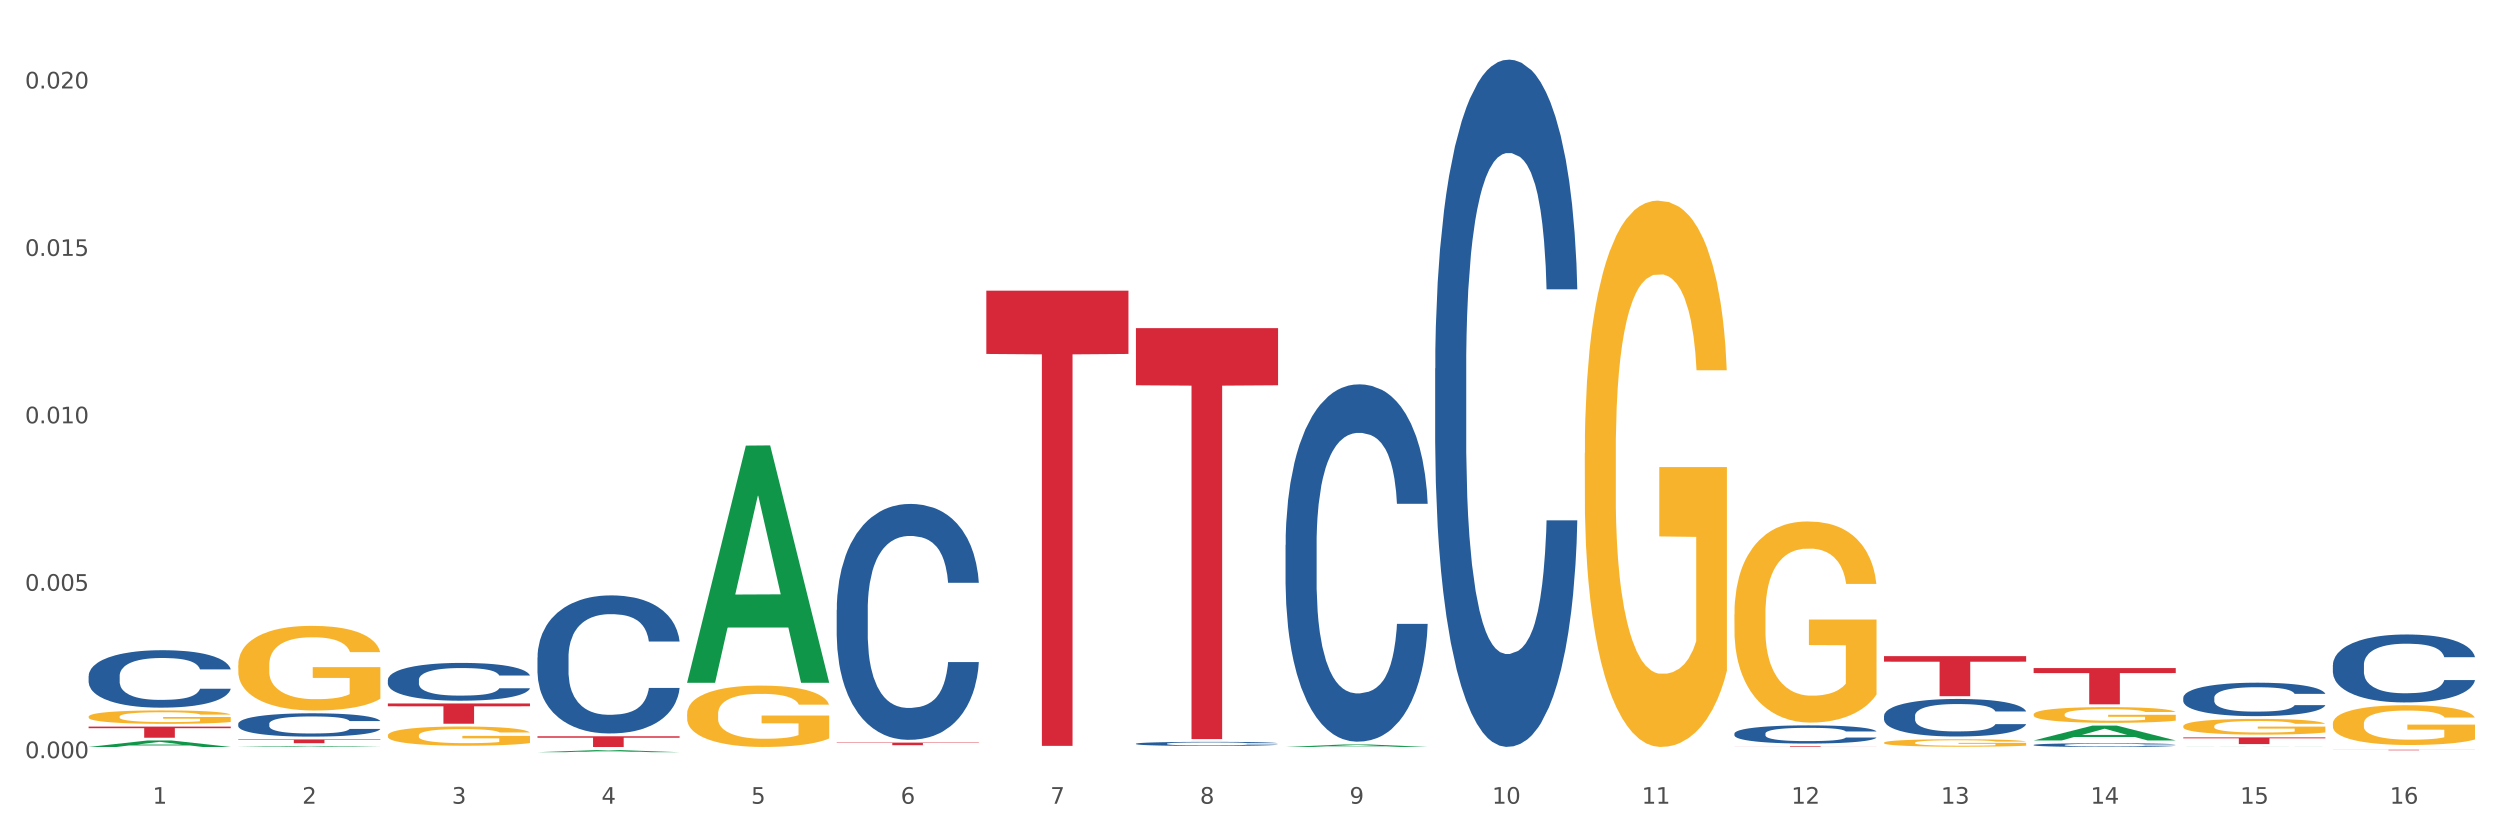 <?xml version="1.0" encoding="utf-8" standalone="no"?>
<!DOCTYPE svg PUBLIC "-//W3C//DTD SVG 1.1//EN"
  "http://www.w3.org/Graphics/SVG/1.1/DTD/svg11.dtd">
<svg xmlns:xlink="http://www.w3.org/1999/xlink" width="1080pt" height="360pt" viewBox="0 0 1080 360" xmlns="http://www.w3.org/2000/svg" version="1.1">
 <rect x="0" y="0" width="1080" height="360" fill="#333333" stroke="none"/>
 <defs>
  <style type="text/css">*{stroke-linejoin: round; stroke-linecap: butt}</style>
 </defs>
 <g id="figure_1">
  <g id="patch_1">
   <path d="M 0 360 
L 1080 360 
L 1080 0 
L 0 0 
z
" style="fill: #ffffff; stroke: #ffffff; stroke-linejoin: miter"/>
  </g>
  <g id="axes_1">
   <g id="matplotlib.axis_1">
    <g id="xtick_1">
     <g id="text_1">
      <!-- 1 -->
      <g style="fill: #4d4d4d" transform="translate(65.93 347.204) scale(0.096 -0.096)">
       <defs>
        <path id="DejaVuSans-31" d="M 794 531 
L 1825 531 
L 1825 4091 
L 703 3866 
L 703 4441 
L 1819 4666 
L 2450 4666 
L 2450 531 
L 3481 531 
L 3481 0 
L 794 0 
L 794 531 
z
" transform="scale(0.016)"/>
       </defs>
       <use xlink:href="#DejaVuSans-31"/>
      </g>
     </g>
    </g>
    <g id="xtick_2">
     <g id="text_2">
      <!-- 2 -->
      <g style="fill: #4d4d4d" transform="translate(130.565 347.204) scale(0.096 -0.096)">
       <defs>
        <path id="DejaVuSans-32" d="M 1228 531 
L 3431 531 
L 3431 0 
L 469 0 
L 469 531 
Q 828 903 1448 1529 
Q 2069 2156 2228 2338 
Q 2531 2678 2651 2914 
Q 2772 3150 2772 3378 
Q 2772 3750 2511 3984 
Q 2250 4219 1831 4219 
Q 1534 4219 1204 4116 
Q 875 4013 500 3803 
L 500 4441 
Q 881 4594 1212 4672 
Q 1544 4750 1819 4750 
Q 2544 4750 2975 4387 
Q 3406 4025 3406 3419 
Q 3406 3131 3298 2873 
Q 3191 2616 2906 2266 
Q 2828 2175 2409 1742 
Q 1991 1309 1228 531 
z
" transform="scale(0.016)"/>
       </defs>
       <use xlink:href="#DejaVuSans-32"/>
      </g>
     </g>
    </g>
    <g id="xtick_3">
     <g id="text_3">
      <!-- 3 -->
      <g style="fill: #4d4d4d" transform="translate(195.199 347.204) scale(0.096 -0.096)">
       <defs>
        <path id="DejaVuSans-33" d="M 2597 2516 
Q 3050 2419 3304 2112 
Q 3559 1806 3559 1356 
Q 3559 666 3084 287 
Q 2609 -91 1734 -91 
Q 1441 -91 1130 -33 
Q 819 25 488 141 
L 488 750 
Q 750 597 1062 519 
Q 1375 441 1716 441 
Q 2309 441 2620 675 
Q 2931 909 2931 1356 
Q 2931 1769 2642 2001 
Q 2353 2234 1838 2234 
L 1294 2234 
L 1294 2753 
L 1863 2753 
Q 2328 2753 2575 2939 
Q 2822 3125 2822 3475 
Q 2822 3834 2567 4026 
Q 2313 4219 1838 4219 
Q 1578 4219 1281 4162 
Q 984 4106 628 3988 
L 628 4550 
Q 988 4650 1302 4700 
Q 1616 4750 1894 4750 
Q 2613 4750 3031 4423 
Q 3450 4097 3450 3541 
Q 3450 3153 3228 2886 
Q 3006 2619 2597 2516 
z
" transform="scale(0.016)"/>
       </defs>
       <use xlink:href="#DejaVuSans-33"/>
      </g>
     </g>
    </g>
    <g id="xtick_4">
     <g id="text_4">
      <!-- 4 -->
      <g style="fill: #4d4d4d" transform="translate(259.833 347.204) scale(0.096 -0.096)">
       <defs>
        <path id="DejaVuSans-34" d="M 2419 4116 
L 825 1625 
L 2419 1625 
L 2419 4116 
z
M 2253 4666 
L 3047 4666 
L 3047 1625 
L 3713 1625 
L 3713 1100 
L 3047 1100 
L 3047 0 
L 2419 0 
L 2419 1100 
L 313 1100 
L 313 1709 
L 2253 4666 
z
" transform="scale(0.016)"/>
       </defs>
       <use xlink:href="#DejaVuSans-34"/>
      </g>
     </g>
    </g>
    <g id="xtick_5">
     <g id="text_5">
      <!-- 5 -->
      <g style="fill: #4d4d4d" transform="translate(324.467 347.204) scale(0.096 -0.096)">
       <defs>
        <path id="DejaVuSans-35" d="M 691 4666 
L 3169 4666 
L 3169 4134 
L 1269 4134 
L 1269 2991 
Q 1406 3038 1543 3061 
Q 1681 3084 1819 3084 
Q 2600 3084 3056 2656 
Q 3513 2228 3513 1497 
Q 3513 744 3044 326 
Q 2575 -91 1722 -91 
Q 1428 -91 1123 -41 
Q 819 9 494 109 
L 494 744 
Q 775 591 1075 516 
Q 1375 441 1709 441 
Q 2250 441 2565 725 
Q 2881 1009 2881 1497 
Q 2881 1984 2565 2268 
Q 2250 2553 1709 2553 
Q 1456 2553 1204 2497 
Q 953 2441 691 2322 
L 691 4666 
z
" transform="scale(0.016)"/>
       </defs>
       <use xlink:href="#DejaVuSans-35"/>
      </g>
     </g>
    </g>
    <g id="xtick_6">
     <g id="text_6">
      <!-- 6 -->
      <g style="fill: #4d4d4d" transform="translate(389.102 347.204) scale(0.096 -0.096)">
       <defs>
        <path id="DejaVuSans-36" d="M 2113 2584 
Q 1688 2584 1439 2293 
Q 1191 2003 1191 1497 
Q 1191 994 1439 701 
Q 1688 409 2113 409 
Q 2538 409 2786 701 
Q 3034 994 3034 1497 
Q 3034 2003 2786 2293 
Q 2538 2584 2113 2584 
z
M 3366 4563 
L 3366 3988 
Q 3128 4100 2886 4159 
Q 2644 4219 2406 4219 
Q 1781 4219 1451 3797 
Q 1122 3375 1075 2522 
Q 1259 2794 1537 2939 
Q 1816 3084 2150 3084 
Q 2853 3084 3261 2657 
Q 3669 2231 3669 1497 
Q 3669 778 3244 343 
Q 2819 -91 2113 -91 
Q 1303 -91 875 529 
Q 447 1150 447 2328 
Q 447 3434 972 4092 
Q 1497 4750 2381 4750 
Q 2619 4750 2861 4703 
Q 3103 4656 3366 4563 
z
" transform="scale(0.016)"/>
       </defs>
       <use xlink:href="#DejaVuSans-36"/>
      </g>
     </g>
    </g>
    <g id="xtick_7">
     <g id="text_7">
      <!-- 7 -->
      <g style="fill: #4d4d4d" transform="translate(453.736 347.204) scale(0.096 -0.096)">
       <defs>
        <path id="DejaVuSans-37" d="M 525 4666 
L 3525 4666 
L 3525 4397 
L 1831 0 
L 1172 0 
L 2766 4134 
L 525 4134 
L 525 4666 
z
" transform="scale(0.016)"/>
       </defs>
       <use xlink:href="#DejaVuSans-37"/>
      </g>
     </g>
    </g>
    <g id="xtick_8">
     <g id="text_8">
      <!-- 8 -->
      <g style="fill: #4d4d4d" transform="translate(518.37 347.204) scale(0.096 -0.096)">
       <defs>
        <path id="DejaVuSans-38" d="M 2034 2216 
Q 1584 2216 1326 1975 
Q 1069 1734 1069 1313 
Q 1069 891 1326 650 
Q 1584 409 2034 409 
Q 2484 409 2743 651 
Q 3003 894 3003 1313 
Q 3003 1734 2745 1975 
Q 2488 2216 2034 2216 
z
M 1403 2484 
Q 997 2584 770 2862 
Q 544 3141 544 3541 
Q 544 4100 942 4425 
Q 1341 4750 2034 4750 
Q 2731 4750 3128 4425 
Q 3525 4100 3525 3541 
Q 3525 3141 3298 2862 
Q 3072 2584 2669 2484 
Q 3125 2378 3379 2068 
Q 3634 1759 3634 1313 
Q 3634 634 3220 271 
Q 2806 -91 2034 -91 
Q 1263 -91 848 271 
Q 434 634 434 1313 
Q 434 1759 690 2068 
Q 947 2378 1403 2484 
z
M 1172 3481 
Q 1172 3119 1398 2916 
Q 1625 2713 2034 2713 
Q 2441 2713 2670 2916 
Q 2900 3119 2900 3481 
Q 2900 3844 2670 4047 
Q 2441 4250 2034 4250 
Q 1625 4250 1398 4047 
Q 1172 3844 1172 3481 
z
" transform="scale(0.016)"/>
       </defs>
       <use xlink:href="#DejaVuSans-38"/>
      </g>
     </g>
    </g>
    <g id="xtick_9">
     <g id="text_9">
      <!-- 9 -->
      <g style="fill: #4d4d4d" transform="translate(583.005 347.204) scale(0.096 -0.096)">
       <defs>
        <path id="DejaVuSans-39" d="M 703 97 
L 703 672 
Q 941 559 1184 500 
Q 1428 441 1663 441 
Q 2288 441 2617 861 
Q 2947 1281 2994 2138 
Q 2813 1869 2534 1725 
Q 2256 1581 1919 1581 
Q 1219 1581 811 2004 
Q 403 2428 403 3163 
Q 403 3881 828 4315 
Q 1253 4750 1959 4750 
Q 2769 4750 3195 4129 
Q 3622 3509 3622 2328 
Q 3622 1225 3098 567 
Q 2575 -91 1691 -91 
Q 1453 -91 1209 -44 
Q 966 3 703 97 
z
M 1959 2075 
Q 2384 2075 2632 2365 
Q 2881 2656 2881 3163 
Q 2881 3666 2632 3958 
Q 2384 4250 1959 4250 
Q 1534 4250 1286 3958 
Q 1038 3666 1038 3163 
Q 1038 2656 1286 2365 
Q 1534 2075 1959 2075 
z
" transform="scale(0.016)"/>
       </defs>
       <use xlink:href="#DejaVuSans-39"/>
      </g>
     </g>
    </g>
    <g id="xtick_10">
     <g id="text_10">
      <!-- 10 -->
      <g style="fill: #4d4d4d" transform="translate(644.585 347.204) scale(0.096 -0.096)">
       <defs>
        <path id="DejaVuSans-30" d="M 2034 4250 
Q 1547 4250 1301 3770 
Q 1056 3291 1056 2328 
Q 1056 1369 1301 889 
Q 1547 409 2034 409 
Q 2525 409 2770 889 
Q 3016 1369 3016 2328 
Q 3016 3291 2770 3770 
Q 2525 4250 2034 4250 
z
M 2034 4750 
Q 2819 4750 3233 4129 
Q 3647 3509 3647 2328 
Q 3647 1150 3233 529 
Q 2819 -91 2034 -91 
Q 1250 -91 836 529 
Q 422 1150 422 2328 
Q 422 3509 836 4129 
Q 1250 4750 2034 4750 
z
" transform="scale(0.016)"/>
       </defs>
       <use xlink:href="#DejaVuSans-31"/>
       <use xlink:href="#DejaVuSans-30" transform="translate(63.623 0)"/>
      </g>
     </g>
    </g>
    <g id="xtick_11">
     <g id="text_11">
      <!-- 11 -->
      <g style="fill: #4d4d4d" transform="translate(709.219 347.204) scale(0.096 -0.096)">
       <use xlink:href="#DejaVuSans-31"/>
       <use xlink:href="#DejaVuSans-31" transform="translate(63.623 0)"/>
      </g>
     </g>
    </g>
    <g id="xtick_12">
     <g id="text_12">
      <!-- 12 -->
      <g style="fill: #4d4d4d" transform="translate(773.854 347.204) scale(0.096 -0.096)">
       <use xlink:href="#DejaVuSans-31"/>
       <use xlink:href="#DejaVuSans-32" transform="translate(63.623 0)"/>
      </g>
     </g>
    </g>
    <g id="xtick_13">
     <g id="text_13">
      <!-- 13 -->
      <g style="fill: #4d4d4d" transform="translate(838.488 347.204) scale(0.096 -0.096)">
       <use xlink:href="#DejaVuSans-31"/>
       <use xlink:href="#DejaVuSans-33" transform="translate(63.623 0)"/>
      </g>
     </g>
    </g>
    <g id="xtick_14">
     <g id="text_14">
      <!-- 14 -->
      <g style="fill: #4d4d4d" transform="translate(903.122 347.204) scale(0.096 -0.096)">
       <use xlink:href="#DejaVuSans-31"/>
       <use xlink:href="#DejaVuSans-34" transform="translate(63.623 0)"/>
      </g>
     </g>
    </g>
    <g id="xtick_15">
     <g id="text_15">
      <!-- 15 -->
      <g style="fill: #4d4d4d" transform="translate(967.756 347.204) scale(0.096 -0.096)">
       <use xlink:href="#DejaVuSans-31"/>
       <use xlink:href="#DejaVuSans-35" transform="translate(63.623 0)"/>
      </g>
     </g>
    </g>
    <g id="xtick_16">
     <g id="text_16">
      <!-- 16 -->
      <g style="fill: #4d4d4d" transform="translate(1032.391 347.204) scale(0.096 -0.096)">
       <use xlink:href="#DejaVuSans-31"/>
       <use xlink:href="#DejaVuSans-36" transform="translate(63.623 0)"/>
      </g>
     </g>
    </g>
    <g id="xtick_17"/>
    <g id="xtick_18"/>
    <g id="xtick_19"/>
    <g id="xtick_20"/>
    <g id="xtick_21"/>
    <g id="xtick_22"/>
    <g id="xtick_23"/>
    <g id="xtick_24"/>
    <g id="xtick_25"/>
    <g id="xtick_26"/>
    <g id="xtick_27"/>
    <g id="xtick_28"/>
    <g id="xtick_29"/>
    <g id="xtick_30"/>
    <g id="xtick_31"/>
   </g>
   <g id="matplotlib.axis_2">
    <g id="ytick_1">
     <g id="text_17">
      <!-- 0.000 -->
      <g style="fill: #4d4d4d" transform="translate(10.8 327.533) scale(0.096 -0.096)">
       <defs>
        <path id="DejaVuSans-2e" d="M 684 794 
L 1344 794 
L 1344 0 
L 684 0 
L 684 794 
z
" transform="scale(0.016)"/>
       </defs>
       <use xlink:href="#DejaVuSans-30"/>
       <use xlink:href="#DejaVuSans-2e" transform="translate(63.623 0)"/>
       <use xlink:href="#DejaVuSans-30" transform="translate(95.41 0)"/>
       <use xlink:href="#DejaVuSans-30" transform="translate(159.033 0)"/>
       <use xlink:href="#DejaVuSans-30" transform="translate(222.656 0)"/>
      </g>
     </g>
    </g>
    <g id="ytick_2">
     <g id="text_18">
      <!-- 0.005 -->
      <g style="fill: #4d4d4d" transform="translate(10.8 255.205) scale(0.096 -0.096)">
       <use xlink:href="#DejaVuSans-30"/>
       <use xlink:href="#DejaVuSans-2e" transform="translate(63.623 0)"/>
       <use xlink:href="#DejaVuSans-30" transform="translate(95.41 0)"/>
       <use xlink:href="#DejaVuSans-30" transform="translate(159.033 0)"/>
       <use xlink:href="#DejaVuSans-35" transform="translate(222.656 0)"/>
      </g>
     </g>
    </g>
    <g id="ytick_3">
     <g id="text_19">
      <!-- 0.010 -->
      <g style="fill: #4d4d4d" transform="translate(10.8 182.876) scale(0.096 -0.096)">
       <use xlink:href="#DejaVuSans-30"/>
       <use xlink:href="#DejaVuSans-2e" transform="translate(63.623 0)"/>
       <use xlink:href="#DejaVuSans-30" transform="translate(95.41 0)"/>
       <use xlink:href="#DejaVuSans-31" transform="translate(159.033 0)"/>
       <use xlink:href="#DejaVuSans-30" transform="translate(222.656 0)"/>
      </g>
     </g>
    </g>
    <g id="ytick_4">
     <g id="text_20">
      <!-- 0.015 -->
      <g style="fill: #4d4d4d" transform="translate(10.8 110.548) scale(0.096 -0.096)">
       <use xlink:href="#DejaVuSans-30"/>
       <use xlink:href="#DejaVuSans-2e" transform="translate(63.623 0)"/>
       <use xlink:href="#DejaVuSans-30" transform="translate(95.41 0)"/>
       <use xlink:href="#DejaVuSans-31" transform="translate(159.033 0)"/>
       <use xlink:href="#DejaVuSans-35" transform="translate(222.656 0)"/>
      </g>
     </g>
    </g>
    <g id="ytick_5">
     <g id="text_21">
      <!-- 0.020 -->
      <g style="fill: #4d4d4d" transform="translate(10.8 38.22) scale(0.096 -0.096)">
       <use xlink:href="#DejaVuSans-30"/>
       <use xlink:href="#DejaVuSans-2e" transform="translate(63.623 0)"/>
       <use xlink:href="#DejaVuSans-30" transform="translate(95.41 0)"/>
       <use xlink:href="#DejaVuSans-32" transform="translate(159.033 0)"/>
       <use xlink:href="#DejaVuSans-30" transform="translate(222.656 0)"/>
      </g>
     </g>
    </g>
    <g id="ytick_6"/>
    <g id="ytick_7"/>
    <g id="ytick_8"/>
    <g id="ytick_9"/>
   </g>
   <g id="PolyCollection_1">
    <path d="M 38.283 313.905 
L 99.686 313.905 
L 99.686 314.571 
L 75.532 314.576 
L 75.532 318.697 
L 62.291 318.697 
L 62.291 314.576 
L 38.283 314.571 
L 38.283 313.91 
L 38.283 313.905 
z
" clip-path="url(#pdb45dd1489)" style="fill: #d62839"/>
    <path d="M 102.917 319.415 
L 164.32 319.415 
L 164.32 319.644 
L 140.166 319.646 
L 140.166 321.064 
L 126.925 321.064 
L 126.925 319.646 
L 102.917 319.644 
L 102.917 319.416 
L 102.917 319.415 
z
" clip-path="url(#pdb45dd1489)" style="fill: #d62839"/>
    <path d="M 167.552 303.903 
L 228.954 303.903 
L 228.954 305.121 
L 204.801 305.129 
L 204.801 312.664 
L 191.56 312.664 
L 191.56 305.129 
L 167.552 305.121 
L 167.552 303.912 
L 167.552 303.903 
z
" clip-path="url(#pdb45dd1489)" style="fill: #d62839"/>
    <path d="M 232.186 318.055 
L 293.588 318.055 
L 293.588 318.699 
L 269.435 318.704 
L 269.435 322.693 
L 256.194 322.693 
L 256.194 318.704 
L 232.186 318.699 
L 232.186 318.059 
L 232.186 318.055 
z
" clip-path="url(#pdb45dd1489)" style="fill: #d62839"/>
    <path d="M 361.454 320.808 
L 422.857 320.808 
L 422.857 320.965 
L 398.703 320.966 
L 398.703 321.932 
L 385.463 321.932 
L 385.463 320.966 
L 361.454 320.965 
L 361.454 320.81 
L 361.454 320.808 
z
" clip-path="url(#pdb45dd1489)" style="fill: #d62839"/>
    <path d="M 426.089 125.574 
L 487.491 125.574 
L 487.491 152.902 
L 463.338 153.087 
L 463.338 322.228 
L 450.097 322.228 
L 450.097 153.087 
L 426.089 152.902 
L 426.089 125.758 
L 426.089 125.574 
z
" clip-path="url(#pdb45dd1489)" style="fill: #d62839"/>
    <path d="M 490.723 141.765 
L 552.126 141.765 
L 552.126 166.435 
L 527.972 166.602 
L 527.972 319.288 
L 514.731 319.288 
L 514.731 166.602 
L 490.723 166.435 
L 490.723 141.932 
L 490.723 141.765 
z
" clip-path="url(#pdb45dd1489)" style="fill: #d62839"/>
    <path d="M 749.26 322.409 
L 810.663 322.409 
L 810.663 322.448 
L 786.509 322.449 
L 786.509 322.693 
L 773.268 322.693 
L 773.268 322.449 
L 749.26 322.448 
L 749.26 322.409 
L 749.26 322.409 
z
" clip-path="url(#pdb45dd1489)" style="fill: #d62839"/>
    <path d="M 813.895 283.448 
L 875.297 283.448 
L 875.297 285.853 
L 851.143 285.869 
L 851.143 300.753 
L 837.903 300.753 
L 837.903 285.869 
L 813.895 285.853 
L 813.895 283.465 
L 813.895 283.448 
z
" clip-path="url(#pdb45dd1489)" style="fill: #d62839"/>
    <path d="M 878.529 288.599 
L 939.931 288.599 
L 939.931 290.778 
L 915.778 290.793 
L 915.778 304.281 
L 902.537 304.281 
L 902.537 290.793 
L 878.529 290.778 
L 878.529 288.614 
L 878.529 288.599 
z
" clip-path="url(#pdb45dd1489)" style="fill: #d62839"/>
    <path d="M 878.529 319.878 
L 878.592 319.872 
L 903.913 313.461 
L 914.421 313.454 
L 939.931 319.89 
L 927.777 319.89 
L 922.27 318.391 
L 896.127 318.391 
L 895.937 318.416 
L 890.619 319.89 
L 878.529 319.89 
L 878.529 319.878 
L 899.418 317.497 
L 918.979 317.491 
L 909.293 314.826 
L 909.167 314.814 
L 909.04 314.832 
L 899.355 317.491 
L 899.418 317.497 
L 878.529 319.878 
z
" clip-path="url(#pdb45dd1489)" style="fill: #109648"/>
    <path d="M 943.163 322.693 
L 943.226 322.693 
L 968.547 322.642 
L 979.055 322.642 
L 1004.566 322.693 
L 992.412 322.693 
L 986.905 322.681 
L 960.761 322.681 
L 960.571 322.682 
L 955.254 322.693 
L 943.163 322.693 
L 943.163 322.693 
L 964.053 322.674 
L 983.613 322.674 
L 973.928 322.653 
L 973.801 322.653 
L 973.675 322.653 
L 963.989 322.674 
L 964.053 322.674 
L 943.163 322.693 
z
" clip-path="url(#pdb45dd1489)" style="fill: #109648"/>
    <path d="M 1007.797 323.886 
L 1069.2 323.886 
L 1069.2 323.919 
L 1045.046 323.919 
L 1045.046 324.126 
L 1031.806 324.126 
L 1031.806 323.919 
L 1007.797 323.919 
L 1007.797 323.886 
L 1007.797 323.886 
z
" clip-path="url(#pdb45dd1489)" style="fill: #d62839"/>
    <path d="M 943.163 318.553 
L 1004.566 318.553 
L 1004.566 318.955 
L 980.412 318.958 
L 980.412 321.45 
L 967.171 321.45 
L 967.171 318.958 
L 943.163 318.955 
L 943.163 318.555 
L 943.163 318.553 
z
" clip-path="url(#pdb45dd1489)" style="fill: #d62839"/>
    <path d="M 555.357 322.674 
L 555.421 322.673 
L 580.741 321.601 
L 591.249 321.6 
L 616.76 322.676 
L 604.606 322.676 
L 599.099 322.425 
L 572.955 322.425 
L 572.765 322.429 
L 567.448 322.676 
L 555.357 322.676 
L 555.357 322.674 
L 576.247 322.275 
L 595.807 322.274 
L 586.122 321.829 
L 585.995 321.827 
L 585.869 321.83 
L 576.184 322.274 
L 576.247 322.275 
L 555.357 322.674 
z
" clip-path="url(#pdb45dd1489)" style="fill: #109648"/>
    <path d="M 296.82 294.79 
L 296.883 294.694 
L 322.204 192.499 
L 332.712 192.402 
L 358.223 294.983 
L 346.069 294.983 
L 340.562 271.096 
L 314.418 271.096 
L 314.228 271.481 
L 308.911 294.983 
L 296.82 294.983 
L 296.82 294.79 
L 317.71 256.84 
L 337.27 256.744 
L 327.585 214.267 
L 327.458 214.074 
L 327.332 214.363 
L 317.646 256.744 
L 317.71 256.84 
L 296.82 294.79 
z
" clip-path="url(#pdb45dd1489)" style="fill: #109648"/>
    <path d="M 38.283 292.041 
L 38.356 292.018 
L 38.356 291.383 
L 38.573 290.522 
L 39.372 288.935 
L 40.388 287.734 
L 42.13 286.328 
L 43.073 285.739 
L 44.307 285.081 
L 46.847 284.016 
L 49.751 283.109 
L 51.783 282.61 
L 53.307 282.293 
L 56.718 281.726 
L 58.678 281.477 
L 60.71 281.273 
L 62.452 281.137 
L 65.355 280.978 
L 67.678 280.91 
L 70.363 280.887 
L 72.613 280.91 
L 75.589 281 
L 79.944 281.273 
L 81.613 281.431 
L 83.863 281.703 
L 86.186 282.066 
L 88.073 282.429 
L 90.25 282.95 
L 92.5 283.63 
L 94.678 284.492 
L 96.202 285.285 
L 97.436 286.124 
L 98.524 287.144 
L 99.323 288.255 
L 99.686 289.184 
L 86.403 289.184 
L 86.041 288.346 
L 85.315 287.439 
L 84.589 286.827 
L 83.791 286.328 
L 82.557 285.761 
L 81.468 285.398 
L 79.654 284.968 
L 77.984 284.696 
L 76.605 284.537 
L 74.936 284.401 
L 71.379 284.265 
L 68.839 284.265 
L 67.242 284.31 
L 65.283 284.424 
L 63.613 284.582 
L 61.654 284.854 
L 60.13 285.149 
L 58.605 285.535 
L 57.734 285.807 
L 56.428 286.305 
L 55.557 286.713 
L 54.396 287.416 
L 53.743 287.915 
L 52.581 289.207 
L 52.073 290.159 
L 51.855 290.817 
L 51.71 291.542 
L 51.71 295.079 
L 52.146 296.666 
L 52.509 297.346 
L 53.089 298.116 
L 54.178 299.114 
L 55.775 300.089 
L 57.444 300.791 
L 58.823 301.222 
L 60.13 301.54 
L 61.436 301.789 
L 63.033 302.016 
L 64.339 302.152 
L 66.299 302.288 
L 68.621 302.356 
L 70.436 302.356 
L 74.137 302.242 
L 75.807 302.129 
L 77.404 301.97 
L 79.145 301.721 
L 80.524 301.449 
L 81.323 301.245 
L 82.629 300.814 
L 83.645 300.361 
L 84.516 299.839 
L 85.097 299.386 
L 85.75 298.706 
L 86.258 297.935 
L 86.403 297.527 
L 99.686 297.527 
L 99.395 298.343 
L 98.887 299.137 
L 97.871 300.202 
L 97.073 300.814 
L 95.839 301.562 
L 94.532 302.197 
L 92.718 302.9 
L 91.049 303.421 
L 89.307 303.875 
L 87.42 304.283 
L 84.008 304.849 
L 82.774 305.008 
L 80.162 305.28 
L 78.129 305.439 
L 75.154 305.598 
L 72.105 305.688 
L 68.912 305.711 
L 66.081 305.666 
L 62.96 305.53 
L 61.001 305.394 
L 58.823 305.189 
L 56.283 304.872 
L 53.888 304.487 
L 51.638 304.033 
L 49.533 303.512 
L 47.573 302.922 
L 45.033 301.948 
L 43.146 300.996 
L 41.767 300.111 
L 40.823 299.363 
L 39.88 298.411 
L 39.372 297.754 
L 38.573 296.167 
L 38.283 294.693 
L 38.283 292.041 
z
" clip-path="url(#pdb45dd1489)" style="fill: #255c99"/>
    <path d="M 102.917 312.67 
L 102.99 312.66 
L 102.99 312.403 
L 103.208 312.053 
L 104.006 311.408 
L 105.022 310.92 
L 106.764 310.349 
L 107.708 310.11 
L 108.941 309.843 
L 111.482 309.41 
L 114.385 309.042 
L 116.417 308.839 
L 117.941 308.71 
L 121.353 308.48 
L 123.312 308.379 
L 125.344 308.296 
L 127.086 308.24 
L 129.99 308.176 
L 132.312 308.148 
L 134.998 308.139 
L 137.248 308.148 
L 140.223 308.185 
L 144.578 308.296 
L 146.247 308.36 
L 148.497 308.471 
L 150.82 308.618 
L 152.707 308.765 
L 154.884 308.977 
L 157.134 309.253 
L 159.312 309.603 
L 160.836 309.926 
L 162.07 310.266 
L 163.159 310.681 
L 163.957 311.132 
L 164.32 311.509 
L 151.038 311.509 
L 150.675 311.169 
L 149.949 310.8 
L 149.223 310.552 
L 148.425 310.349 
L 147.191 310.119 
L 146.102 309.972 
L 144.288 309.797 
L 142.618 309.686 
L 141.239 309.622 
L 139.57 309.566 
L 136.014 309.511 
L 133.473 309.511 
L 131.877 309.53 
L 129.917 309.576 
L 128.248 309.64 
L 126.288 309.751 
L 124.764 309.87 
L 123.24 310.027 
L 122.369 310.137 
L 121.062 310.34 
L 120.191 310.506 
L 119.03 310.791 
L 118.377 310.994 
L 117.216 311.519 
L 116.707 311.905 
L 116.49 312.172 
L 116.345 312.467 
L 116.345 313.904 
L 116.78 314.548 
L 117.143 314.824 
L 117.724 315.138 
L 118.812 315.543 
L 120.409 315.939 
L 122.078 316.224 
L 123.457 316.399 
L 124.764 316.528 
L 126.07 316.629 
L 127.667 316.721 
L 128.973 316.777 
L 130.933 316.832 
L 133.256 316.86 
L 135.07 316.86 
L 138.772 316.813 
L 140.441 316.767 
L 142.038 316.703 
L 143.78 316.602 
L 145.159 316.491 
L 145.957 316.408 
L 147.264 316.233 
L 148.28 316.049 
L 149.151 315.837 
L 149.731 315.653 
L 150.385 315.377 
L 150.893 315.064 
L 151.038 314.898 
L 164.32 314.898 
L 164.03 315.23 
L 163.521 315.552 
L 162.505 315.985 
L 161.707 316.233 
L 160.473 316.537 
L 159.167 316.795 
L 157.352 317.081 
L 155.683 317.292 
L 153.941 317.476 
L 152.054 317.642 
L 148.643 317.872 
L 147.409 317.937 
L 144.796 318.047 
L 142.764 318.112 
L 139.788 318.176 
L 136.74 318.213 
L 133.546 318.222 
L 130.715 318.204 
L 127.594 318.149 
L 125.635 318.093 
L 123.457 318.011 
L 120.917 317.882 
L 118.522 317.725 
L 116.272 317.541 
L 114.167 317.329 
L 112.208 317.09 
L 109.667 316.694 
L 107.78 316.307 
L 106.401 315.948 
L 105.458 315.644 
L 104.514 315.257 
L 104.006 314.99 
L 103.208 314.346 
L 102.917 313.747 
L 102.917 312.67 
z
" clip-path="url(#pdb45dd1489)" style="fill: #255c99"/>
    <path d="M 167.552 293.715 
L 167.624 293.7 
L 167.624 293.283 
L 167.842 292.716 
L 168.64 291.672 
L 169.656 290.881 
L 171.398 289.956 
L 172.342 289.568 
L 173.576 289.135 
L 176.116 288.434 
L 179.019 287.838 
L 181.051 287.509 
L 182.576 287.3 
L 185.987 286.928 
L 187.947 286.763 
L 189.979 286.629 
L 191.721 286.54 
L 194.624 286.435 
L 196.946 286.39 
L 199.632 286.376 
L 201.882 286.39 
L 204.858 286.45 
L 209.212 286.629 
L 210.882 286.734 
L 213.132 286.913 
L 215.454 287.151 
L 217.341 287.39 
L 219.519 287.733 
L 221.769 288.181 
L 223.946 288.748 
L 225.47 289.27 
L 226.704 289.822 
L 227.793 290.493 
L 228.591 291.224 
L 228.954 291.836 
L 215.672 291.836 
L 215.309 291.284 
L 214.583 290.687 
L 213.858 290.284 
L 213.059 289.956 
L 211.825 289.583 
L 210.737 289.344 
L 208.922 289.061 
L 207.253 288.882 
L 205.874 288.777 
L 204.204 288.688 
L 200.648 288.598 
L 198.108 288.598 
L 196.511 288.628 
L 194.551 288.703 
L 192.882 288.807 
L 190.922 288.986 
L 189.398 289.18 
L 187.874 289.434 
L 187.003 289.613 
L 185.697 289.941 
L 184.826 290.21 
L 183.664 290.672 
L 183.011 291 
L 181.85 291.851 
L 181.342 292.477 
L 181.124 292.91 
L 180.979 293.387 
L 180.979 295.714 
L 181.414 296.759 
L 181.777 297.206 
L 182.358 297.713 
L 183.447 298.37 
L 185.043 299.011 
L 186.713 299.474 
L 188.092 299.757 
L 189.398 299.966 
L 190.705 300.13 
L 192.301 300.279 
L 193.608 300.369 
L 195.567 300.458 
L 197.89 300.503 
L 199.704 300.503 
L 203.406 300.428 
L 205.075 300.354 
L 206.672 300.249 
L 208.414 300.085 
L 209.793 299.906 
L 210.591 299.772 
L 211.898 299.489 
L 212.914 299.19 
L 213.785 298.847 
L 214.366 298.549 
L 215.019 298.101 
L 215.527 297.594 
L 215.672 297.326 
L 228.954 297.326 
L 228.664 297.863 
L 228.156 298.385 
L 227.14 299.086 
L 226.341 299.489 
L 225.107 299.981 
L 223.801 300.399 
L 221.987 300.861 
L 220.317 301.204 
L 218.575 301.503 
L 216.688 301.771 
L 213.277 302.144 
L 212.043 302.249 
L 209.43 302.428 
L 207.398 302.532 
L 204.422 302.636 
L 201.374 302.696 
L 198.18 302.711 
L 195.35 302.681 
L 192.229 302.592 
L 190.269 302.502 
L 188.092 302.368 
L 185.551 302.159 
L 183.156 301.905 
L 180.906 301.607 
L 178.801 301.264 
L 176.842 300.876 
L 174.302 300.235 
L 172.414 299.608 
L 171.035 299.026 
L 170.092 298.534 
L 169.148 297.907 
L 168.64 297.475 
L 167.842 296.43 
L 167.552 295.461 
L 167.552 293.715 
z
" clip-path="url(#pdb45dd1489)" style="fill: #255c99"/>
    <path d="M 232.186 284.01 
L 232.258 283.955 
L 232.258 282.43 
L 232.476 280.359 
L 233.275 276.546 
L 234.291 273.658 
L 236.033 270.28 
L 236.976 268.864 
L 238.21 267.284 
L 240.75 264.723 
L 243.654 262.544 
L 245.686 261.345 
L 247.21 260.582 
L 250.621 259.22 
L 252.581 258.621 
L 254.613 258.131 
L 256.355 257.804 
L 259.258 257.422 
L 261.581 257.259 
L 264.266 257.204 
L 266.516 257.259 
L 269.492 257.477 
L 273.847 258.131 
L 275.516 258.512 
L 277.766 259.166 
L 280.089 260.037 
L 281.976 260.909 
L 284.153 262.162 
L 286.403 263.797 
L 288.58 265.867 
L 290.105 267.774 
L 291.338 269.79 
L 292.427 272.241 
L 293.226 274.911 
L 293.588 277.145 
L 280.306 277.145 
L 279.943 275.129 
L 279.218 272.95 
L 278.492 271.479 
L 277.693 270.28 
L 276.46 268.918 
L 275.371 268.046 
L 273.556 267.011 
L 271.887 266.357 
L 270.508 265.976 
L 268.839 265.649 
L 265.282 265.322 
L 262.742 265.322 
L 261.145 265.431 
L 259.186 265.704 
L 257.516 266.085 
L 255.557 266.739 
L 254.032 267.447 
L 252.508 268.373 
L 251.637 269.027 
L 250.331 270.226 
L 249.46 271.206 
L 248.299 272.895 
L 247.645 274.094 
L 246.484 277.199 
L 245.976 279.488 
L 245.758 281.068 
L 245.613 282.811 
L 245.613 291.31 
L 246.049 295.124 
L 246.412 296.758 
L 246.992 298.611 
L 248.081 301.008 
L 249.678 303.351 
L 251.347 305.04 
L 252.726 306.075 
L 254.032 306.838 
L 255.339 307.437 
L 256.936 307.982 
L 258.242 308.309 
L 260.202 308.635 
L 262.524 308.799 
L 264.339 308.799 
L 268.04 308.527 
L 269.71 308.254 
L 271.306 307.873 
L 273.048 307.273 
L 274.427 306.62 
L 275.226 306.129 
L 276.532 305.094 
L 277.548 304.005 
L 278.419 302.751 
L 279 301.662 
L 279.653 300.027 
L 280.161 298.175 
L 280.306 297.194 
L 293.588 297.194 
L 293.298 299.156 
L 292.79 301.062 
L 291.774 303.623 
L 290.976 305.094 
L 289.742 306.892 
L 288.435 308.418 
L 286.621 310.106 
L 284.951 311.36 
L 283.21 312.449 
L 281.322 313.43 
L 277.911 314.792 
L 276.677 315.173 
L 274.064 315.827 
L 272.032 316.208 
L 269.056 316.59 
L 266.008 316.808 
L 262.815 316.862 
L 259.984 316.753 
L 256.863 316.426 
L 254.903 316.1 
L 252.726 315.609 
L 250.186 314.846 
L 247.791 313.92 
L 245.541 312.831 
L 243.436 311.578 
L 241.476 310.161 
L 238.936 307.818 
L 237.049 305.53 
L 235.67 303.405 
L 234.726 301.607 
L 233.783 299.319 
L 233.275 297.739 
L 232.476 293.925 
L 232.186 290.384 
L 232.186 284.01 
z
" clip-path="url(#pdb45dd1489)" style="fill: #255c99"/>
    <path d="M 619.992 159.164 
L 620.064 158.893 
L 620.064 151.301 
L 620.282 140.997 
L 621.08 122.017 
L 622.096 107.646 
L 623.838 90.835 
L 624.782 83.785 
L 626.016 75.922 
L 628.556 63.178 
L 631.459 52.332 
L 633.492 46.367 
L 635.016 42.571 
L 638.427 35.792 
L 640.387 32.809 
L 642.419 30.369 
L 644.161 28.742 
L 647.064 26.844 
L 649.387 26.031 
L 652.072 25.759 
L 654.322 26.031 
L 657.298 27.115 
L 661.653 30.369 
L 663.322 32.267 
L 665.572 35.521 
L 667.894 39.859 
L 669.781 44.198 
L 671.959 50.434 
L 674.209 58.568 
L 676.386 68.872 
L 677.91 78.362 
L 679.144 88.395 
L 680.233 100.596 
L 681.031 113.882 
L 681.394 124.999 
L 668.112 124.999 
L 667.749 114.967 
L 667.023 104.121 
L 666.298 96.8 
L 665.499 90.835 
L 664.265 84.056 
L 663.177 79.718 
L 661.362 74.566 
L 659.693 71.312 
L 658.314 69.414 
L 656.644 67.787 
L 653.088 66.16 
L 650.548 66.16 
L 648.951 66.703 
L 646.991 68.059 
L 645.322 69.957 
L 643.362 73.21 
L 641.838 76.735 
L 640.314 81.345 
L 639.443 84.599 
L 638.137 90.564 
L 637.266 95.444 
L 636.104 103.85 
L 635.451 109.815 
L 634.29 125.271 
L 633.782 136.659 
L 633.564 144.522 
L 633.419 153.199 
L 633.419 195.498 
L 633.854 214.478 
L 634.217 222.613 
L 634.798 231.832 
L 635.887 243.762 
L 637.483 255.421 
L 639.153 263.827 
L 640.532 268.979 
L 641.838 272.775 
L 643.145 275.758 
L 644.741 278.469 
L 646.048 280.096 
L 648.007 281.723 
L 650.33 282.536 
L 652.145 282.536 
L 655.846 281.18 
L 657.515 279.825 
L 659.112 277.927 
L 660.854 274.944 
L 662.233 271.69 
L 663.032 269.25 
L 664.338 264.098 
L 665.354 258.675 
L 666.225 252.439 
L 666.806 247.016 
L 667.459 238.881 
L 667.967 229.662 
L 668.112 224.782 
L 681.394 224.782 
L 681.104 234.543 
L 680.596 244.033 
L 679.58 256.777 
L 678.781 264.098 
L 677.547 273.046 
L 676.241 280.638 
L 674.427 289.044 
L 672.757 295.28 
L 671.015 300.703 
L 669.128 305.584 
L 665.717 312.362 
L 664.483 314.26 
L 661.87 317.514 
L 659.838 319.412 
L 656.862 321.31 
L 653.814 322.395 
L 650.62 322.666 
L 647.79 322.124 
L 644.669 320.497 
L 642.709 318.87 
L 640.532 316.43 
L 637.991 312.634 
L 635.596 308.024 
L 633.346 302.601 
L 631.242 296.365 
L 629.282 289.315 
L 626.742 277.656 
L 624.855 266.267 
L 623.475 255.693 
L 622.532 246.745 
L 621.588 235.357 
L 621.08 227.493 
L 620.282 208.513 
L 619.992 190.888 
L 619.992 159.164 
z
" clip-path="url(#pdb45dd1489)" style="fill: #255c99"/>
    <path d="M 555.357 235.394 
L 555.43 235.253 
L 555.43 231.305 
L 555.648 225.948 
L 556.446 216.079 
L 557.462 208.607 
L 559.204 199.866 
L 560.148 196.2 
L 561.381 192.112 
L 563.922 185.485 
L 566.825 179.846 
L 568.857 176.744 
L 570.381 174.771 
L 573.793 171.246 
L 575.752 169.695 
L 577.785 168.426 
L 579.526 167.58 
L 582.43 166.594 
L 584.752 166.171 
L 587.438 166.03 
L 589.688 166.171 
L 592.663 166.735 
L 597.018 168.426 
L 598.688 169.413 
L 600.938 171.105 
L 603.26 173.361 
L 605.147 175.617 
L 607.325 178.859 
L 609.575 183.089 
L 611.752 188.446 
L 613.276 193.381 
L 614.51 198.597 
L 615.599 204.941 
L 616.397 211.849 
L 616.76 217.63 
L 603.478 217.63 
L 603.115 212.413 
L 602.389 206.774 
L 601.663 202.967 
L 600.865 199.866 
L 599.631 196.341 
L 598.542 194.085 
L 596.728 191.407 
L 595.059 189.715 
L 593.68 188.728 
L 592.01 187.882 
L 588.454 187.036 
L 585.913 187.036 
L 584.317 187.318 
L 582.357 188.023 
L 580.688 189.01 
L 578.728 190.702 
L 577.204 192.535 
L 575.68 194.931 
L 574.809 196.623 
L 573.502 199.725 
L 572.631 202.263 
L 571.47 206.633 
L 570.817 209.735 
L 569.656 217.771 
L 569.148 223.692 
L 568.93 227.781 
L 568.785 232.292 
L 568.785 254.286 
L 569.22 264.154 
L 569.583 268.384 
L 570.164 273.177 
L 571.252 279.381 
L 572.849 285.443 
L 574.518 289.814 
L 575.897 292.492 
L 577.204 294.466 
L 578.51 296.017 
L 580.107 297.427 
L 581.414 298.273 
L 583.373 299.119 
L 585.696 299.541 
L 587.51 299.541 
L 591.212 298.837 
L 592.881 298.132 
L 594.478 297.145 
L 596.22 295.594 
L 597.599 293.902 
L 598.397 292.633 
L 599.704 289.955 
L 600.72 287.135 
L 601.591 283.892 
L 602.171 281.073 
L 602.825 276.843 
L 603.333 272.05 
L 603.478 269.512 
L 616.76 269.512 
L 616.47 274.587 
L 615.962 279.522 
L 614.945 286.148 
L 614.147 289.955 
L 612.913 294.607 
L 611.607 298.555 
L 609.792 302.925 
L 608.123 306.168 
L 606.381 308.987 
L 604.494 311.525 
L 601.083 315.05 
L 599.849 316.037 
L 597.236 317.728 
L 595.204 318.715 
L 592.228 319.702 
L 589.18 320.266 
L 585.986 320.407 
L 583.155 320.125 
L 580.035 319.279 
L 578.075 318.433 
L 575.897 317.164 
L 573.357 315.191 
L 570.962 312.794 
L 568.712 309.974 
L 566.607 306.732 
L 564.648 303.066 
L 562.107 297.004 
L 560.22 291.082 
L 558.841 285.584 
L 557.898 280.932 
L 556.954 275.01 
L 556.446 270.922 
L 555.648 261.053 
L 555.357 251.889 
L 555.357 235.394 
z
" clip-path="url(#pdb45dd1489)" style="fill: #255c99"/>
    <path d="M 490.723 321.275 
L 490.796 321.274 
L 490.796 321.228 
L 491.013 321.167 
L 491.812 321.054 
L 492.828 320.968 
L 494.57 320.868 
L 495.513 320.826 
L 496.747 320.779 
L 499.287 320.704 
L 502.191 320.639 
L 504.223 320.603 
L 505.747 320.581 
L 509.158 320.54 
L 511.118 320.523 
L 513.15 320.508 
L 514.892 320.498 
L 517.795 320.487 
L 520.118 320.482 
L 522.803 320.481 
L 525.053 320.482 
L 528.029 320.489 
L 532.384 320.508 
L 534.053 320.519 
L 536.303 320.539 
L 538.626 320.565 
L 540.513 320.591 
L 542.69 320.628 
L 544.94 320.676 
L 547.118 320.737 
L 548.642 320.794 
L 549.876 320.854 
L 550.964 320.926 
L 551.763 321.006 
L 552.126 321.072 
L 538.844 321.072 
L 538.481 321.012 
L 537.755 320.947 
L 537.029 320.904 
L 536.231 320.868 
L 534.997 320.828 
L 533.908 320.802 
L 532.094 320.771 
L 530.424 320.752 
L 529.045 320.741 
L 527.376 320.731 
L 523.819 320.721 
L 521.279 320.721 
L 519.682 320.725 
L 517.723 320.733 
L 516.053 320.744 
L 514.094 320.763 
L 512.57 320.784 
L 511.045 320.812 
L 510.174 320.831 
L 508.868 320.867 
L 507.997 320.896 
L 506.836 320.946 
L 506.183 320.981 
L 505.021 321.073 
L 504.513 321.141 
L 504.296 321.188 
L 504.15 321.24 
L 504.15 321.492 
L 504.586 321.605 
L 504.949 321.653 
L 505.529 321.708 
L 506.618 321.779 
L 508.215 321.849 
L 509.884 321.899 
L 511.263 321.929 
L 512.57 321.952 
L 513.876 321.97 
L 515.473 321.986 
L 516.779 321.995 
L 518.739 322.005 
L 521.061 322.01 
L 522.876 322.01 
L 526.578 322.002 
L 528.247 321.994 
L 529.844 321.983 
L 531.586 321.965 
L 532.965 321.945 
L 533.763 321.931 
L 535.069 321.9 
L 536.085 321.868 
L 536.956 321.831 
L 537.537 321.798 
L 538.19 321.75 
L 538.698 321.695 
L 538.844 321.666 
L 552.126 321.666 
L 551.835 321.724 
L 551.327 321.781 
L 550.311 321.857 
L 549.513 321.9 
L 548.279 321.954 
L 546.972 321.999 
L 545.158 322.049 
L 543.489 322.086 
L 541.747 322.118 
L 539.86 322.147 
L 536.448 322.188 
L 535.215 322.199 
L 532.602 322.218 
L 530.569 322.23 
L 527.594 322.241 
L 524.545 322.247 
L 521.352 322.249 
L 518.521 322.246 
L 515.4 322.236 
L 513.441 322.226 
L 511.263 322.212 
L 508.723 322.189 
L 506.328 322.162 
L 504.078 322.13 
L 501.973 322.092 
L 500.013 322.05 
L 497.473 321.981 
L 495.586 321.913 
L 494.207 321.85 
L 493.263 321.797 
L 492.32 321.729 
L 491.812 321.682 
L 491.013 321.569 
L 490.723 321.464 
L 490.723 321.275 
z
" clip-path="url(#pdb45dd1489)" style="fill: #255c99"/>
    <path d="M 1007.797 287.287 
L 1007.87 287.26 
L 1007.87 286.509 
L 1008.088 285.491 
L 1008.886 283.613 
L 1009.902 282.192 
L 1011.644 280.53 
L 1012.588 279.833 
L 1013.822 279.055 
L 1016.362 277.795 
L 1019.265 276.722 
L 1021.297 276.132 
L 1022.821 275.757 
L 1026.233 275.086 
L 1028.192 274.792 
L 1030.225 274.55 
L 1031.967 274.389 
L 1034.87 274.202 
L 1037.192 274.121 
L 1039.878 274.094 
L 1042.128 274.121 
L 1045.103 274.228 
L 1049.458 274.55 
L 1051.128 274.738 
L 1053.378 275.06 
L 1055.7 275.489 
L 1057.587 275.918 
L 1059.765 276.534 
L 1062.015 277.339 
L 1064.192 278.358 
L 1065.716 279.296 
L 1066.95 280.288 
L 1068.039 281.495 
L 1068.837 282.809 
L 1069.2 283.908 
L 1055.918 283.908 
L 1055.555 282.916 
L 1054.829 281.844 
L 1054.103 281.12 
L 1053.305 280.53 
L 1052.071 279.859 
L 1050.982 279.43 
L 1049.168 278.921 
L 1047.499 278.599 
L 1046.12 278.411 
L 1044.45 278.251 
L 1040.894 278.09 
L 1038.354 278.09 
L 1036.757 278.143 
L 1034.797 278.277 
L 1033.128 278.465 
L 1031.168 278.787 
L 1029.644 279.135 
L 1028.12 279.591 
L 1027.249 279.913 
L 1025.942 280.503 
L 1025.071 280.986 
L 1023.91 281.817 
L 1023.257 282.407 
L 1022.096 283.935 
L 1021.588 285.061 
L 1021.37 285.839 
L 1021.225 286.697 
L 1021.225 290.88 
L 1021.66 292.757 
L 1022.023 293.562 
L 1022.604 294.473 
L 1023.692 295.653 
L 1025.289 296.806 
L 1026.959 297.637 
L 1028.338 298.147 
L 1029.644 298.522 
L 1030.95 298.817 
L 1032.547 299.085 
L 1033.854 299.246 
L 1035.813 299.407 
L 1038.136 299.488 
L 1039.95 299.488 
L 1043.652 299.354 
L 1045.321 299.22 
L 1046.918 299.032 
L 1048.66 298.737 
L 1050.039 298.415 
L 1050.837 298.174 
L 1052.144 297.664 
L 1053.16 297.128 
L 1054.031 296.511 
L 1054.611 295.975 
L 1055.265 295.171 
L 1055.773 294.259 
L 1055.918 293.776 
L 1069.2 293.776 
L 1068.91 294.741 
L 1068.402 295.68 
L 1067.386 296.94 
L 1066.587 297.664 
L 1065.353 298.549 
L 1064.047 299.3 
L 1062.232 300.131 
L 1060.563 300.748 
L 1058.821 301.284 
L 1056.934 301.767 
L 1053.523 302.437 
L 1052.289 302.625 
L 1049.676 302.947 
L 1047.644 303.134 
L 1044.668 303.322 
L 1041.62 303.429 
L 1038.426 303.456 
L 1035.596 303.403 
L 1032.475 303.242 
L 1030.515 303.081 
L 1028.338 302.839 
L 1025.797 302.464 
L 1023.402 302.008 
L 1021.152 301.472 
L 1019.047 300.855 
L 1017.088 300.158 
L 1014.547 299.005 
L 1012.66 297.879 
L 1011.281 296.833 
L 1010.338 295.948 
L 1009.394 294.822 
L 1008.886 294.044 
L 1008.088 292.167 
L 1007.797 290.424 
L 1007.797 287.287 
z
" clip-path="url(#pdb45dd1489)" style="fill: #255c99"/>
    <path d="M 943.163 301.416 
L 943.236 301.403 
L 943.236 301.033 
L 943.453 300.532 
L 944.252 299.608 
L 945.268 298.909 
L 947.01 298.09 
L 947.953 297.747 
L 949.187 297.365 
L 951.728 296.744 
L 954.631 296.217 
L 956.663 295.926 
L 958.187 295.741 
L 961.598 295.412 
L 963.558 295.266 
L 965.59 295.148 
L 967.332 295.068 
L 970.235 294.976 
L 972.558 294.936 
L 975.243 294.923 
L 977.493 294.936 
L 980.469 294.989 
L 984.824 295.148 
L 986.493 295.24 
L 988.743 295.398 
L 991.066 295.61 
L 992.953 295.821 
L 995.13 296.124 
L 997.38 296.52 
L 999.558 297.022 
L 1001.082 297.483 
L 1002.316 297.972 
L 1003.404 298.566 
L 1004.203 299.212 
L 1004.566 299.753 
L 991.284 299.753 
L 990.921 299.265 
L 990.195 298.737 
L 989.469 298.381 
L 988.671 298.09 
L 987.437 297.761 
L 986.348 297.549 
L 984.534 297.299 
L 982.864 297.14 
L 981.485 297.048 
L 979.816 296.969 
L 976.26 296.89 
L 973.719 296.89 
L 972.122 296.916 
L 970.163 296.982 
L 968.494 297.074 
L 966.534 297.233 
L 965.01 297.404 
L 963.485 297.629 
L 962.615 297.787 
L 961.308 298.077 
L 960.437 298.315 
L 959.276 298.724 
L 958.623 299.014 
L 957.461 299.766 
L 956.953 300.321 
L 956.736 300.703 
L 956.59 301.126 
L 956.59 303.184 
L 957.026 304.108 
L 957.389 304.504 
L 957.969 304.953 
L 959.058 305.533 
L 960.655 306.101 
L 962.324 306.51 
L 963.703 306.76 
L 965.01 306.945 
L 966.316 307.09 
L 967.913 307.222 
L 969.219 307.302 
L 971.179 307.381 
L 973.502 307.42 
L 975.316 307.42 
L 979.018 307.354 
L 980.687 307.288 
L 982.284 307.196 
L 984.026 307.051 
L 985.405 306.892 
L 986.203 306.774 
L 987.509 306.523 
L 988.526 306.259 
L 989.397 305.955 
L 989.977 305.692 
L 990.63 305.296 
L 991.138 304.847 
L 991.284 304.609 
L 1004.566 304.609 
L 1004.275 305.085 
L 1003.767 305.546 
L 1002.751 306.167 
L 1001.953 306.523 
L 1000.719 306.958 
L 999.413 307.328 
L 997.598 307.737 
L 995.929 308.041 
L 994.187 308.304 
L 992.3 308.542 
L 988.888 308.872 
L 987.655 308.964 
L 985.042 309.123 
L 983.009 309.215 
L 980.034 309.307 
L 976.985 309.36 
L 973.792 309.373 
L 970.961 309.347 
L 967.84 309.268 
L 965.881 309.189 
L 963.703 309.07 
L 961.163 308.885 
L 958.768 308.661 
L 956.518 308.397 
L 954.413 308.093 
L 952.453 307.75 
L 949.913 307.183 
L 948.026 306.629 
L 946.647 306.114 
L 945.703 305.678 
L 944.76 305.124 
L 944.252 304.741 
L 943.453 303.818 
L 943.163 302.96 
L 943.163 301.416 
z
" clip-path="url(#pdb45dd1489)" style="fill: #255c99"/>
    <path d="M 878.529 321.806 
L 878.601 321.805 
L 878.601 321.764 
L 878.819 321.708 
L 879.618 321.605 
L 880.634 321.527 
L 882.376 321.436 
L 883.319 321.397 
L 884.553 321.355 
L 887.093 321.286 
L 889.996 321.227 
L 892.029 321.194 
L 893.553 321.174 
L 896.964 321.137 
L 898.924 321.121 
L 900.956 321.108 
L 902.698 321.099 
L 905.601 321.089 
L 907.924 321.084 
L 910.609 321.083 
L 912.859 321.084 
L 915.835 321.09 
L 920.19 321.108 
L 921.859 321.118 
L 924.109 321.136 
L 926.432 321.159 
L 928.319 321.183 
L 930.496 321.216 
L 932.746 321.261 
L 934.923 321.316 
L 936.448 321.368 
L 937.681 321.422 
L 938.77 321.489 
L 939.569 321.561 
L 939.931 321.621 
L 926.649 321.621 
L 926.286 321.567 
L 925.561 321.508 
L 924.835 321.468 
L 924.036 321.436 
L 922.803 321.399 
L 921.714 321.375 
L 919.899 321.347 
L 918.23 321.33 
L 916.851 321.319 
L 915.182 321.311 
L 911.625 321.302 
L 909.085 321.302 
L 907.488 321.305 
L 905.529 321.312 
L 903.859 321.322 
L 901.9 321.34 
L 900.375 321.359 
L 898.851 321.384 
L 897.98 321.402 
L 896.674 321.434 
L 895.803 321.461 
L 894.642 321.506 
L 893.988 321.539 
L 892.827 321.622 
L 892.319 321.684 
L 892.101 321.727 
L 891.956 321.774 
L 891.956 322.003 
L 892.392 322.106 
L 892.754 322.151 
L 893.335 322.201 
L 894.424 322.265 
L 896.021 322.328 
L 897.69 322.374 
L 899.069 322.402 
L 900.375 322.423 
L 901.682 322.439 
L 903.279 322.454 
L 904.585 322.462 
L 906.545 322.471 
L 908.867 322.476 
L 910.682 322.476 
L 914.383 322.468 
L 916.053 322.461 
L 917.649 322.451 
L 919.391 322.434 
L 920.77 322.417 
L 921.569 322.404 
L 922.875 322.376 
L 923.891 322.346 
L 924.762 322.312 
L 925.343 322.283 
L 925.996 322.239 
L 926.504 322.189 
L 926.649 322.162 
L 939.931 322.162 
L 939.641 322.215 
L 939.133 322.267 
L 938.117 322.336 
L 937.319 322.376 
L 936.085 322.424 
L 934.778 322.465 
L 932.964 322.511 
L 931.294 322.545 
L 929.552 322.574 
L 927.665 322.601 
L 924.254 322.637 
L 923.02 322.648 
L 920.407 322.665 
L 918.375 322.676 
L 915.399 322.686 
L 912.351 322.692 
L 909.158 322.693 
L 906.327 322.69 
L 903.206 322.682 
L 901.246 322.673 
L 899.069 322.659 
L 896.529 322.639 
L 894.134 322.614 
L 891.884 322.584 
L 889.779 322.551 
L 887.819 322.512 
L 885.279 322.449 
L 883.392 322.387 
L 882.013 322.33 
L 881.069 322.281 
L 880.126 322.22 
L 879.618 322.177 
L 878.819 322.074 
L 878.529 321.978 
L 878.529 321.806 
z
" clip-path="url(#pdb45dd1489)" style="fill: #255c99"/>
    <path d="M 813.895 309.233 
L 813.967 309.219 
L 813.967 308.804 
L 814.185 308.241 
L 814.983 307.204 
L 815.999 306.419 
L 817.741 305.5 
L 818.685 305.115 
L 819.919 304.686 
L 822.459 303.989 
L 825.362 303.397 
L 827.394 303.071 
L 828.919 302.864 
L 832.33 302.493 
L 834.289 302.33 
L 836.322 302.197 
L 838.064 302.108 
L 840.967 302.004 
L 843.289 301.96 
L 845.975 301.945 
L 848.225 301.96 
L 851.201 302.019 
L 855.555 302.197 
L 857.225 302.301 
L 859.475 302.478 
L 861.797 302.715 
L 863.684 302.952 
L 865.862 303.293 
L 868.112 303.738 
L 870.289 304.3 
L 871.813 304.819 
L 873.047 305.367 
L 874.136 306.034 
L 874.934 306.759 
L 875.297 307.367 
L 862.015 307.367 
L 861.652 306.819 
L 860.926 306.226 
L 860.201 305.826 
L 859.402 305.5 
L 858.168 305.13 
L 857.08 304.893 
L 855.265 304.612 
L 853.596 304.434 
L 852.217 304.33 
L 850.547 304.241 
L 846.991 304.152 
L 844.451 304.152 
L 842.854 304.182 
L 840.894 304.256 
L 839.225 304.36 
L 837.265 304.537 
L 835.741 304.73 
L 834.217 304.982 
L 833.346 305.16 
L 832.04 305.486 
L 831.169 305.752 
L 830.007 306.211 
L 829.354 306.537 
L 828.193 307.382 
L 827.685 308.004 
L 827.467 308.433 
L 827.322 308.907 
L 827.322 311.218 
L 827.757 312.255 
L 828.12 312.7 
L 828.701 313.203 
L 829.79 313.855 
L 831.386 314.492 
L 833.056 314.951 
L 834.435 315.233 
L 835.741 315.44 
L 837.048 315.603 
L 838.644 315.751 
L 839.951 315.84 
L 841.91 315.929 
L 844.233 315.973 
L 846.047 315.973 
L 849.749 315.899 
L 851.418 315.825 
L 853.015 315.722 
L 854.757 315.559 
L 856.136 315.381 
L 856.934 315.248 
L 858.241 314.966 
L 859.257 314.67 
L 860.128 314.329 
L 860.709 314.033 
L 861.362 313.588 
L 861.87 313.085 
L 862.015 312.818 
L 875.297 312.818 
L 875.007 313.351 
L 874.499 313.87 
L 873.483 314.566 
L 872.684 314.966 
L 871.45 315.455 
L 870.144 315.87 
L 868.329 316.329 
L 866.66 316.67 
L 864.918 316.966 
L 863.031 317.233 
L 859.62 317.603 
L 858.386 317.707 
L 855.773 317.884 
L 853.741 317.988 
L 850.765 318.092 
L 847.717 318.151 
L 844.523 318.166 
L 841.693 318.136 
L 838.572 318.047 
L 836.612 317.958 
L 834.435 317.825 
L 831.894 317.618 
L 829.499 317.366 
L 827.249 317.07 
L 825.144 316.729 
L 823.185 316.344 
L 820.644 315.707 
L 818.757 315.085 
L 817.378 314.507 
L 816.435 314.018 
L 815.491 313.396 
L 814.983 312.966 
L 814.185 311.929 
L 813.895 310.966 
L 813.895 309.233 
z
" clip-path="url(#pdb45dd1489)" style="fill: #255c99"/>
    <path d="M 749.26 316.888 
L 749.333 316.881 
L 749.333 316.68 
L 749.551 316.407 
L 750.349 315.905 
L 751.365 315.524 
L 753.107 315.079 
L 754.051 314.893 
L 755.284 314.685 
L 757.825 314.347 
L 760.728 314.06 
L 762.76 313.902 
L 764.284 313.802 
L 767.696 313.622 
L 769.655 313.543 
L 771.687 313.479 
L 773.429 313.436 
L 776.333 313.386 
L 778.655 313.364 
L 781.341 313.357 
L 783.591 313.364 
L 786.566 313.393 
L 790.921 313.479 
L 792.59 313.529 
L 794.84 313.615 
L 797.163 313.73 
L 799.05 313.845 
L 801.227 314.01 
L 803.477 314.225 
L 805.655 314.498 
L 807.179 314.749 
L 808.413 315.015 
L 809.502 315.338 
L 810.3 315.69 
L 810.663 315.984 
L 797.381 315.984 
L 797.018 315.718 
L 796.292 315.431 
L 795.566 315.237 
L 794.768 315.079 
L 793.534 314.9 
L 792.445 314.785 
L 790.631 314.649 
L 788.961 314.563 
L 787.582 314.512 
L 785.913 314.469 
L 782.357 314.426 
L 779.816 314.426 
L 778.22 314.441 
L 776.26 314.477 
L 774.591 314.527 
L 772.631 314.613 
L 771.107 314.706 
L 769.583 314.828 
L 768.712 314.914 
L 767.405 315.072 
L 766.534 315.201 
L 765.373 315.424 
L 764.72 315.582 
L 763.558 315.991 
L 763.05 316.292 
L 762.833 316.501 
L 762.688 316.73 
L 762.688 317.85 
L 763.123 318.352 
L 763.486 318.568 
L 764.067 318.812 
L 765.155 319.128 
L 766.752 319.436 
L 768.421 319.659 
L 769.8 319.795 
L 771.107 319.896 
L 772.413 319.975 
L 774.01 320.046 
L 775.316 320.089 
L 777.276 320.133 
L 779.599 320.154 
L 781.413 320.154 
L 785.115 320.118 
L 786.784 320.082 
L 788.381 320.032 
L 790.123 319.953 
L 791.502 319.867 
L 792.3 319.802 
L 793.607 319.666 
L 794.623 319.522 
L 795.494 319.357 
L 796.074 319.214 
L 796.727 318.998 
L 797.236 318.754 
L 797.381 318.625 
L 810.663 318.625 
L 810.373 318.884 
L 809.864 319.135 
L 808.848 319.472 
L 808.05 319.666 
L 806.816 319.903 
L 805.51 320.104 
L 803.695 320.326 
L 802.026 320.491 
L 800.284 320.635 
L 798.397 320.764 
L 794.986 320.944 
L 793.752 320.994 
L 791.139 321.08 
L 789.107 321.13 
L 786.131 321.181 
L 783.082 321.209 
L 779.889 321.216 
L 777.058 321.202 
L 773.937 321.159 
L 771.978 321.116 
L 769.8 321.051 
L 767.26 320.951 
L 764.865 320.829 
L 762.615 320.685 
L 760.51 320.52 
L 758.55 320.334 
L 756.01 320.025 
L 754.123 319.723 
L 752.744 319.443 
L 751.801 319.207 
L 750.857 318.905 
L 750.349 318.697 
L 749.551 318.195 
L 749.26 317.728 
L 749.26 316.888 
z
" clip-path="url(#pdb45dd1489)" style="fill: #255c99"/>
    <path d="M 361.454 263.489 
L 361.527 263.396 
L 361.527 260.79 
L 361.745 257.253 
L 362.543 250.737 
L 363.559 245.804 
L 365.301 240.033 
L 366.245 237.613 
L 367.479 234.914 
L 370.019 230.539 
L 372.922 226.816 
L 374.954 224.768 
L 376.479 223.465 
L 379.89 221.138 
L 381.849 220.114 
L 383.882 219.277 
L 385.624 218.718 
L 388.527 218.067 
L 390.849 217.787 
L 393.535 217.694 
L 395.785 217.787 
L 398.761 218.16 
L 403.115 219.277 
L 404.785 219.928 
L 407.035 221.045 
L 409.357 222.534 
L 411.244 224.024 
L 413.422 226.164 
L 415.672 228.957 
L 417.849 232.494 
L 419.373 235.752 
L 420.607 239.196 
L 421.696 243.384 
L 422.494 247.945 
L 422.857 251.761 
L 409.575 251.761 
L 409.212 248.317 
L 408.486 244.594 
L 407.76 242.081 
L 406.962 240.033 
L 405.728 237.706 
L 404.64 236.217 
L 402.825 234.448 
L 401.156 233.332 
L 399.777 232.68 
L 398.107 232.122 
L 394.551 231.563 
L 392.011 231.563 
L 390.414 231.749 
L 388.454 232.215 
L 386.785 232.866 
L 384.825 233.983 
L 383.301 235.193 
L 381.777 236.775 
L 380.906 237.892 
L 379.599 239.94 
L 378.728 241.616 
L 377.567 244.501 
L 376.914 246.549 
L 375.753 251.854 
L 375.245 255.764 
L 375.027 258.463 
L 374.882 261.441 
L 374.882 275.962 
L 375.317 282.477 
L 375.68 285.27 
L 376.261 288.434 
L 377.349 292.53 
L 378.946 296.532 
L 380.616 299.418 
L 381.995 301.186 
L 383.301 302.489 
L 384.607 303.513 
L 386.204 304.444 
L 387.511 305.003 
L 389.47 305.561 
L 391.793 305.84 
L 393.607 305.84 
L 397.309 305.375 
L 398.978 304.909 
L 400.575 304.258 
L 402.317 303.234 
L 403.696 302.117 
L 404.494 301.279 
L 405.801 299.511 
L 406.817 297.649 
L 407.688 295.508 
L 408.268 293.647 
L 408.922 290.854 
L 409.43 287.69 
L 409.575 286.014 
L 422.857 286.014 
L 422.567 289.365 
L 422.059 292.623 
L 421.043 296.998 
L 420.244 299.511 
L 419.01 302.582 
L 417.704 305.189 
L 415.889 308.074 
L 414.22 310.215 
L 412.478 312.077 
L 410.591 313.752 
L 407.18 316.079 
L 405.946 316.731 
L 403.333 317.847 
L 401.301 318.499 
L 398.325 319.151 
L 395.277 319.523 
L 392.083 319.616 
L 389.253 319.43 
L 386.132 318.871 
L 384.172 318.313 
L 381.995 317.475 
L 379.454 316.172 
L 377.059 314.59 
L 374.809 312.728 
L 372.704 310.587 
L 370.745 308.167 
L 368.204 304.165 
L 366.317 300.255 
L 364.938 296.625 
L 363.995 293.554 
L 363.051 289.644 
L 362.543 286.945 
L 361.745 280.43 
L 361.454 274.379 
L 361.454 263.489 
z
" clip-path="url(#pdb45dd1489)" style="fill: #255c99"/>
    <path d="M 813.895 320.847 
L 813.967 320.844 
L 813.967 320.738 
L 814.112 320.647 
L 814.837 320.426 
L 815.924 320.244 
L 816.722 320.147 
L 817.519 320.067 
L 818.462 319.988 
L 819.622 319.906 
L 821.724 319.785 
L 823.029 319.723 
L 824.624 319.658 
L 827.523 319.564 
L 829.626 319.511 
L 831.801 319.467 
L 835.353 319.414 
L 837.673 319.391 
L 840.137 319.373 
L 843.11 319.361 
L 845.357 319.358 
L 850.287 319.367 
L 854.491 319.394 
L 856.521 319.414 
L 859.131 319.45 
L 860.508 319.473 
L 862.756 319.52 
L 865.075 319.582 
L 866.67 319.635 
L 869.063 319.735 
L 870.875 319.835 
L 872.542 319.959 
L 873.412 320.044 
L 874.065 320.123 
L 874.645 320.214 
L 875.225 320.359 
L 862.176 320.359 
L 861.668 320.256 
L 860.871 320.159 
L 859.711 320.064 
L 858.696 320.006 
L 856.956 319.932 
L 855.361 319.885 
L 853.694 319.85 
L 851.664 319.82 
L 850.069 319.806 
L 847.822 319.794 
L 843.4 319.797 
L 840.427 319.82 
L 838.398 319.85 
L 837.093 319.876 
L 835.933 319.906 
L 834.628 319.947 
L 833.105 320.009 
L 832.018 320.064 
L 830.931 320.135 
L 830.061 320.206 
L 829.263 320.288 
L 828.611 320.376 
L 828.103 320.467 
L 827.668 320.579 
L 827.306 320.765 
L 827.306 321.168 
L 827.451 321.259 
L 827.813 321.38 
L 828.248 321.471 
L 828.973 321.58 
L 829.626 321.653 
L 830.858 321.759 
L 832.236 321.847 
L 833.323 321.903 
L 834.41 321.95 
L 836.295 322.015 
L 838.398 322.068 
L 840.21 322.1 
L 842.675 322.13 
L 844.342 322.142 
L 845.792 322.147 
L 849.344 322.147 
L 851.881 322.139 
L 854.709 322.118 
L 856.884 322.091 
L 858.696 322.059 
L 860.726 322.006 
L 862.031 321.956 
L 862.031 321.341 
L 846.082 321.338 
L 846.082 320.929 
L 875.297 320.929 
L 875.297 322.13 
L 874.065 322.192 
L 872.687 322.247 
L 871.237 322.297 
L 869.063 322.359 
L 866.453 322.418 
L 864.133 322.459 
L 861.668 322.495 
L 858.768 322.527 
L 854.999 322.556 
L 852.679 322.568 
L 849.779 322.577 
L 846.372 322.58 
L 843.4 322.574 
L 840.5 322.559 
L 837.455 322.533 
L 834.483 322.495 
L 832.236 322.456 
L 829.988 322.409 
L 827.596 322.347 
L 825.711 322.289 
L 824.261 322.236 
L 822.666 322.168 
L 820.926 322.08 
L 819.622 322 
L 818.462 321.918 
L 817.229 321.812 
L 816.359 321.721 
L 815.489 321.606 
L 814.982 321.521 
L 814.402 321.388 
L 813.967 321.203 
L 813.895 320.847 
z
" clip-path="url(#pdb45dd1489)" style="fill: #f7b32b"/>
    <path d="M 749.26 265.421 
L 749.333 265.342 
L 749.333 262.485 
L 749.478 260.025 
L 750.203 254.073 
L 751.29 249.152 
L 752.088 246.533 
L 752.885 244.391 
L 753.827 242.248 
L 754.987 240.026 
L 757.09 236.772 
L 758.395 235.106 
L 759.989 233.36 
L 762.889 230.82 
L 764.991 229.392 
L 767.166 228.201 
L 770.719 226.773 
L 773.038 226.138 
L 775.503 225.662 
L 778.475 225.344 
L 780.723 225.265 
L 785.652 225.503 
L 789.857 226.217 
L 791.887 226.773 
L 794.497 227.725 
L 795.874 228.36 
L 798.121 229.63 
L 800.441 231.296 
L 802.036 232.725 
L 804.428 235.423 
L 806.241 238.121 
L 807.908 241.454 
L 808.778 243.756 
L 809.43 245.899 
L 810.01 248.359 
L 810.59 252.247 
L 797.541 252.247 
L 797.034 249.47 
L 796.236 246.851 
L 795.077 244.311 
L 794.062 242.724 
L 792.322 240.74 
L 790.727 239.47 
L 789.06 238.518 
L 787.03 237.724 
L 785.435 237.328 
L 783.188 237.01 
L 778.765 237.09 
L 775.793 237.724 
L 773.763 238.518 
L 772.458 239.232 
L 771.298 240.026 
L 769.994 241.137 
L 768.471 242.803 
L 767.384 244.311 
L 766.296 246.216 
L 765.426 248.121 
L 764.629 250.343 
L 763.977 252.724 
L 763.469 255.184 
L 763.034 258.199 
L 762.672 263.199 
L 762.672 274.071 
L 762.817 276.532 
L 763.179 279.785 
L 763.614 282.245 
L 764.339 285.182 
L 764.991 287.166 
L 766.224 290.023 
L 767.601 292.404 
L 768.689 293.911 
L 769.776 295.181 
L 771.661 296.927 
L 773.763 298.356 
L 775.576 299.229 
L 778.04 300.022 
L 779.708 300.34 
L 781.158 300.498 
L 784.71 300.498 
L 787.247 300.26 
L 790.074 299.705 
L 792.249 298.991 
L 794.062 298.118 
L 796.091 296.689 
L 797.396 295.34 
L 797.396 278.754 
L 781.448 278.674 
L 781.448 267.643 
L 810.663 267.643 
L 810.663 300.022 
L 809.43 301.689 
L 808.053 303.197 
L 806.603 304.546 
L 804.428 306.212 
L 801.819 307.799 
L 799.499 308.911 
L 797.034 309.863 
L 794.134 310.736 
L 790.364 311.529 
L 788.045 311.847 
L 785.145 312.085 
L 781.738 312.164 
L 778.765 312.006 
L 775.866 311.609 
L 772.821 310.895 
L 769.849 309.863 
L 767.601 308.831 
L 765.354 307.561 
L 762.962 305.895 
L 761.077 304.308 
L 759.627 302.879 
L 758.032 301.054 
L 756.292 298.673 
L 754.987 296.53 
L 753.827 294.308 
L 752.595 291.451 
L 751.725 288.991 
L 750.855 285.896 
L 750.348 283.595 
L 749.768 280.023 
L 749.333 275.024 
L 749.26 265.421 
z
" clip-path="url(#pdb45dd1489)" style="fill: #f7b32b"/>
    <path d="M 684.626 195.731 
L 684.698 195.515 
L 684.698 187.755 
L 684.843 181.073 
L 685.568 164.907 
L 686.656 151.542 
L 687.453 144.429 
L 688.251 138.609 
L 689.193 132.789 
L 690.353 126.753 
L 692.455 117.915 
L 693.76 113.389 
L 695.355 108.647 
L 698.255 101.749 
L 700.357 97.869 
L 702.532 94.635 
L 706.084 90.755 
L 708.404 89.031 
L 710.869 87.738 
L 713.841 86.875 
L 716.088 86.66 
L 721.018 87.307 
L 725.223 89.247 
L 727.253 90.755 
L 729.862 93.342 
L 731.24 95.067 
L 733.487 98.515 
L 735.807 103.042 
L 737.402 106.922 
L 739.794 114.251 
L 741.606 121.58 
L 743.274 130.633 
L 744.144 136.884 
L 744.796 142.704 
L 745.376 149.387 
L 745.956 159.949 
L 732.907 159.949 
L 732.4 152.404 
L 731.602 145.291 
L 730.442 138.393 
L 729.427 134.082 
L 727.687 128.693 
L 726.093 125.244 
L 724.425 122.658 
L 722.395 120.502 
L 720.801 119.424 
L 718.553 118.562 
L 714.131 118.778 
L 711.159 120.502 
L 709.129 122.658 
L 707.824 124.598 
L 706.664 126.753 
L 705.359 129.771 
L 703.837 134.298 
L 702.749 138.393 
L 701.662 143.567 
L 700.792 148.74 
L 699.995 154.775 
L 699.342 161.242 
L 698.835 167.924 
L 698.4 176.115 
L 698.037 189.695 
L 698.037 219.227 
L 698.182 225.909 
L 698.545 234.747 
L 698.98 241.429 
L 699.705 249.404 
L 700.357 254.793 
L 701.59 262.553 
L 702.967 269.02 
L 704.054 273.115 
L 705.142 276.564 
L 707.027 281.307 
L 709.129 285.187 
L 710.941 287.558 
L 713.406 289.713 
L 715.074 290.575 
L 716.523 291.007 
L 720.076 291.007 
L 722.613 290.36 
L 725.44 288.851 
L 727.615 286.911 
L 729.427 284.54 
L 731.457 280.66 
L 732.762 276.995 
L 732.762 231.944 
L 716.813 231.729 
L 716.813 201.767 
L 746.029 201.767 
L 746.029 289.713 
L 744.796 294.24 
L 743.419 298.336 
L 741.969 302 
L 739.794 306.527 
L 737.184 310.838 
L 734.864 313.856 
L 732.4 316.442 
L 729.5 318.813 
L 725.73 320.969 
L 723.41 321.831 
L 720.511 322.478 
L 717.103 322.693 
L 714.131 322.262 
L 711.231 321.184 
L 708.187 319.244 
L 705.214 316.442 
L 702.967 313.64 
L 700.72 310.191 
L 698.327 305.664 
L 696.442 301.353 
L 694.993 297.473 
L 693.398 292.515 
L 691.658 286.049 
L 690.353 280.229 
L 689.193 274.193 
L 687.961 266.433 
L 687.091 259.751 
L 686.221 251.344 
L 685.713 245.093 
L 685.133 235.393 
L 684.698 221.813 
L 684.626 195.731 
z
" clip-path="url(#pdb45dd1489)" style="fill: #f7b32b"/>
    <path d="M 1007.797 312.594 
L 1007.87 312.578 
L 1007.87 312.013 
L 1008.015 311.526 
L 1008.74 310.348 
L 1009.827 309.375 
L 1010.625 308.857 
L 1011.422 308.433 
L 1012.365 308.009 
L 1013.524 307.569 
L 1015.627 306.925 
L 1016.932 306.596 
L 1018.527 306.25 
L 1021.426 305.748 
L 1023.529 305.465 
L 1025.703 305.23 
L 1029.256 304.947 
L 1031.576 304.821 
L 1034.04 304.727 
L 1037.013 304.664 
L 1039.26 304.649 
L 1044.19 304.696 
L 1048.394 304.837 
L 1050.424 304.947 
L 1053.034 305.135 
L 1054.411 305.261 
L 1056.659 305.512 
L 1058.978 305.842 
L 1060.573 306.125 
L 1062.966 306.659 
L 1064.778 307.192 
L 1066.445 307.852 
L 1067.315 308.307 
L 1067.968 308.731 
L 1068.548 309.218 
L 1069.128 309.987 
L 1056.079 309.987 
L 1055.571 309.438 
L 1054.774 308.92 
L 1053.614 308.417 
L 1052.599 308.103 
L 1050.859 307.711 
L 1049.264 307.459 
L 1047.597 307.271 
L 1045.567 307.114 
L 1043.972 307.035 
L 1041.725 306.973 
L 1037.303 306.988 
L 1034.33 307.114 
L 1032.3 307.271 
L 1030.996 307.412 
L 1029.836 307.569 
L 1028.531 307.789 
L 1027.008 308.119 
L 1025.921 308.417 
L 1024.834 308.794 
L 1023.964 309.171 
L 1023.166 309.61 
L 1022.514 310.082 
L 1022.006 310.568 
L 1021.571 311.165 
L 1021.209 312.154 
L 1021.209 314.305 
L 1021.354 314.792 
L 1021.716 315.436 
L 1022.151 315.923 
L 1022.876 316.504 
L 1023.529 316.896 
L 1024.761 317.461 
L 1026.138 317.933 
L 1027.226 318.231 
L 1028.313 318.482 
L 1030.198 318.828 
L 1032.3 319.11 
L 1034.113 319.283 
L 1036.578 319.44 
L 1038.245 319.503 
L 1039.695 319.534 
L 1043.247 319.534 
L 1045.784 319.487 
L 1048.612 319.377 
L 1050.786 319.236 
L 1052.599 319.063 
L 1054.629 318.78 
L 1055.934 318.513 
L 1055.934 315.232 
L 1039.985 315.216 
L 1039.985 313.034 
L 1069.2 313.034 
L 1069.2 319.44 
L 1067.968 319.77 
L 1066.59 320.068 
L 1065.14 320.335 
L 1062.966 320.665 
L 1060.356 320.979 
L 1058.036 321.198 
L 1055.571 321.387 
L 1052.671 321.56 
L 1048.902 321.717 
L 1046.582 321.779 
L 1043.682 321.827 
L 1040.275 321.842 
L 1037.303 321.811 
L 1034.403 321.732 
L 1031.358 321.591 
L 1028.386 321.387 
L 1026.138 321.183 
L 1023.891 320.932 
L 1021.499 320.602 
L 1019.614 320.288 
L 1018.164 320.005 
L 1016.569 319.644 
L 1014.829 319.173 
L 1013.524 318.749 
L 1012.365 318.309 
L 1011.132 317.744 
L 1010.262 317.257 
L 1009.392 316.645 
L 1008.885 316.19 
L 1008.305 315.483 
L 1007.87 314.494 
L 1007.797 312.594 
z
" clip-path="url(#pdb45dd1489)" style="fill: #f7b32b"/>
    <path d="M 943.163 313.705 
L 943.236 313.699 
L 943.236 313.476 
L 943.381 313.284 
L 944.106 312.818 
L 945.193 312.433 
L 945.99 312.229 
L 946.788 312.061 
L 947.73 311.894 
L 948.89 311.72 
L 950.992 311.466 
L 952.297 311.335 
L 953.892 311.199 
L 956.792 311 
L 958.894 310.889 
L 961.069 310.795 
L 964.621 310.684 
L 966.941 310.634 
L 969.406 310.597 
L 972.378 310.572 
L 974.626 310.566 
L 979.555 310.584 
L 983.76 310.64 
L 985.79 310.684 
L 988.4 310.758 
L 989.777 310.808 
L 992.024 310.907 
L 994.344 311.037 
L 995.939 311.149 
L 998.331 311.36 
L 1000.144 311.571 
L 1001.811 311.832 
L 1002.681 312.012 
L 1003.333 312.179 
L 1003.913 312.371 
L 1004.493 312.675 
L 991.444 312.675 
L 990.937 312.458 
L 990.139 312.254 
L 988.979 312.055 
L 987.965 311.931 
L 986.225 311.776 
L 984.63 311.677 
L 982.962 311.602 
L 980.933 311.54 
L 979.338 311.509 
L 977.09 311.484 
L 972.668 311.49 
L 969.696 311.54 
L 967.666 311.602 
L 966.361 311.658 
L 965.201 311.72 
L 963.896 311.807 
L 962.374 311.937 
L 961.287 312.055 
L 960.199 312.204 
L 959.329 312.353 
L 958.532 312.527 
L 957.879 312.713 
L 957.372 312.905 
L 956.937 313.141 
L 956.575 313.532 
L 956.575 314.382 
L 956.72 314.574 
L 957.082 314.829 
L 957.517 315.021 
L 958.242 315.25 
L 958.894 315.406 
L 960.127 315.629 
L 961.504 315.815 
L 962.592 315.933 
L 963.679 316.032 
L 965.564 316.169 
L 967.666 316.28 
L 969.479 316.349 
L 971.943 316.411 
L 973.611 316.436 
L 975.061 316.448 
L 978.613 316.448 
L 981.15 316.429 
L 983.977 316.386 
L 986.152 316.33 
L 987.965 316.262 
L 989.994 316.15 
L 991.299 316.045 
L 991.299 314.748 
L 975.351 314.742 
L 975.351 313.879 
L 1004.566 313.879 
L 1004.566 316.411 
L 1003.333 316.541 
L 1001.956 316.659 
L 1000.506 316.764 
L 998.331 316.895 
L 995.721 317.019 
L 993.402 317.106 
L 990.937 317.18 
L 988.037 317.248 
L 984.267 317.31 
L 981.948 317.335 
L 979.048 317.354 
L 975.641 317.36 
L 972.668 317.348 
L 969.768 317.317 
L 966.724 317.261 
L 963.751 317.18 
L 961.504 317.099 
L 959.257 317 
L 956.865 316.87 
L 954.98 316.746 
L 953.53 316.634 
L 951.935 316.491 
L 950.195 316.305 
L 948.89 316.138 
L 947.73 315.964 
L 946.498 315.741 
L 945.628 315.548 
L 944.758 315.306 
L 944.251 315.126 
L 943.671 314.847 
L 943.236 314.456 
L 943.163 313.705 
z
" clip-path="url(#pdb45dd1489)" style="fill: #f7b32b"/>
    <path d="M 232.186 324.948 
L 232.249 324.947 
L 257.57 324.043 
L 268.078 324.042 
L 293.588 324.95 
L 281.435 324.95 
L 275.927 324.738 
L 249.784 324.738 
L 249.594 324.742 
L 244.276 324.95 
L 232.186 324.95 
L 232.186 324.948 
L 253.075 324.612 
L 272.636 324.611 
L 262.95 324.236 
L 262.824 324.234 
L 262.697 324.236 
L 253.012 324.611 
L 253.075 324.612 
L 232.186 324.948 
z
" clip-path="url(#pdb45dd1489)" style="fill: #109648"/>
    <path d="M 38.283 309.588 
L 38.355 309.583 
L 38.355 309.392 
L 38.5 309.227 
L 39.225 308.829 
L 40.313 308.5 
L 41.11 308.325 
L 41.908 308.182 
L 42.85 308.039 
L 44.01 307.89 
L 46.112 307.673 
L 47.417 307.561 
L 49.012 307.445 
L 51.912 307.275 
L 54.014 307.179 
L 56.189 307.1 
L 59.741 307.004 
L 62.061 306.962 
L 64.526 306.93 
L 67.498 306.909 
L 69.745 306.903 
L 74.675 306.919 
L 78.88 306.967 
L 80.91 307.004 
L 83.519 307.068 
L 84.897 307.11 
L 87.144 307.195 
L 89.464 307.307 
L 91.059 307.402 
L 93.451 307.583 
L 95.263 307.763 
L 96.931 307.986 
L 97.801 308.14 
L 98.453 308.283 
L 99.033 308.447 
L 99.613 308.707 
L 86.564 308.707 
L 86.057 308.522 
L 85.259 308.346 
L 84.099 308.177 
L 83.084 308.071 
L 81.345 307.938 
L 79.75 307.853 
L 78.082 307.789 
L 76.052 307.736 
L 74.458 307.71 
L 72.21 307.689 
L 67.788 307.694 
L 64.816 307.736 
L 62.786 307.789 
L 61.481 307.837 
L 60.321 307.89 
L 59.016 307.965 
L 57.494 308.076 
L 56.407 308.177 
L 55.319 308.304 
L 54.449 308.431 
L 53.652 308.58 
L 52.999 308.739 
L 52.492 308.904 
L 52.057 309.105 
L 51.694 309.439 
L 51.694 310.166 
L 51.839 310.331 
L 52.202 310.548 
L 52.637 310.713 
L 53.362 310.909 
L 54.014 311.042 
L 55.247 311.233 
L 56.624 311.392 
L 57.711 311.493 
L 58.799 311.578 
L 60.684 311.694 
L 62.786 311.79 
L 64.598 311.848 
L 67.063 311.901 
L 68.731 311.922 
L 70.18 311.933 
L 73.733 311.933 
L 76.27 311.917 
L 79.097 311.88 
L 81.272 311.832 
L 83.084 311.774 
L 85.114 311.678 
L 86.419 311.588 
L 86.419 310.479 
L 70.47 310.474 
L 70.47 309.737 
L 99.686 309.737 
L 99.686 311.901 
L 98.453 312.013 
L 97.076 312.113 
L 95.626 312.204 
L 93.451 312.315 
L 90.841 312.421 
L 88.521 312.495 
L 86.057 312.559 
L 83.157 312.617 
L 79.387 312.67 
L 77.067 312.692 
L 74.168 312.708 
L 70.76 312.713 
L 67.788 312.702 
L 64.888 312.676 
L 61.844 312.628 
L 58.871 312.559 
L 56.624 312.49 
L 54.377 312.405 
L 51.984 312.294 
L 50.1 312.188 
L 48.65 312.092 
L 47.055 311.97 
L 45.315 311.811 
L 44.01 311.668 
L 42.85 311.519 
L 41.618 311.328 
L 40.748 311.164 
L 39.878 310.957 
L 39.37 310.803 
L 38.79 310.564 
L 38.355 310.23 
L 38.283 309.588 
z
" clip-path="url(#pdb45dd1489)" style="fill: #f7b32b"/>
    <path d="M 878.529 308.61 
L 878.601 308.604 
L 878.601 308.381 
L 878.746 308.189 
L 879.471 307.724 
L 880.559 307.339 
L 881.356 307.135 
L 882.154 306.967 
L 883.096 306.8 
L 884.256 306.626 
L 886.358 306.372 
L 887.663 306.242 
L 889.258 306.105 
L 892.158 305.907 
L 894.26 305.795 
L 896.435 305.702 
L 899.987 305.591 
L 902.307 305.541 
L 904.772 305.504 
L 907.744 305.479 
L 909.991 305.473 
L 914.921 305.492 
L 919.126 305.547 
L 921.155 305.591 
L 923.765 305.665 
L 925.143 305.715 
L 927.39 305.814 
L 929.71 305.944 
L 931.305 306.056 
L 933.697 306.267 
L 935.509 306.477 
L 937.177 306.738 
L 938.047 306.918 
L 938.699 307.085 
L 939.279 307.277 
L 939.859 307.581 
L 926.81 307.581 
L 926.303 307.364 
L 925.505 307.159 
L 924.345 306.961 
L 923.33 306.837 
L 921.59 306.682 
L 919.996 306.583 
L 918.328 306.508 
L 916.298 306.446 
L 914.703 306.415 
L 912.456 306.391 
L 908.034 306.397 
L 905.062 306.446 
L 903.032 306.508 
L 901.727 306.564 
L 900.567 306.626 
L 899.262 306.713 
L 897.74 306.843 
L 896.652 306.961 
L 895.565 307.11 
L 894.695 307.259 
L 893.898 307.432 
L 893.245 307.618 
L 892.738 307.81 
L 892.303 308.046 
L 891.94 308.437 
L 891.94 309.286 
L 892.085 309.478 
L 892.448 309.732 
L 892.883 309.925 
L 893.608 310.154 
L 894.26 310.309 
L 895.492 310.532 
L 896.87 310.718 
L 897.957 310.836 
L 899.045 310.935 
L 900.93 311.072 
L 903.032 311.183 
L 904.844 311.251 
L 907.309 311.313 
L 908.976 311.338 
L 910.426 311.351 
L 913.978 311.351 
L 916.516 311.332 
L 919.343 311.289 
L 921.518 311.233 
L 923.33 311.165 
L 925.36 311.053 
L 926.665 310.948 
L 926.665 309.652 
L 910.716 309.646 
L 910.716 308.784 
L 939.931 308.784 
L 939.931 311.313 
L 938.699 311.444 
L 937.322 311.561 
L 935.872 311.667 
L 933.697 311.797 
L 931.087 311.921 
L 928.767 312.008 
L 926.303 312.082 
L 923.403 312.15 
L 919.633 312.212 
L 917.313 312.237 
L 914.413 312.256 
L 911.006 312.262 
L 908.034 312.25 
L 905.134 312.219 
L 902.089 312.163 
L 899.117 312.082 
L 896.87 312.002 
L 894.623 311.902 
L 892.23 311.772 
L 890.345 311.648 
L 888.895 311.537 
L 887.301 311.394 
L 885.561 311.208 
L 884.256 311.041 
L 883.096 310.867 
L 881.864 310.644 
L 880.994 310.452 
L 880.124 310.21 
L 879.616 310.03 
L 879.036 309.751 
L 878.601 309.36 
L 878.529 308.61 
z
" clip-path="url(#pdb45dd1489)" style="fill: #f7b32b"/>
    <path d="M 102.917 287.274 
L 102.99 287.241 
L 102.99 286.038 
L 103.135 285.003 
L 103.86 282.498 
L 104.947 280.427 
L 105.745 279.325 
L 106.542 278.423 
L 107.484 277.521 
L 108.644 276.586 
L 110.747 275.216 
L 112.052 274.515 
L 113.646 273.78 
L 116.546 272.711 
L 118.649 272.11 
L 120.823 271.609 
L 124.376 271.008 
L 126.695 270.741 
L 129.16 270.54 
L 132.132 270.407 
L 134.38 270.373 
L 139.309 270.474 
L 143.514 270.774 
L 145.544 271.008 
L 148.154 271.409 
L 149.531 271.676 
L 151.778 272.21 
L 154.098 272.912 
L 155.693 273.513 
L 158.085 274.649 
L 159.898 275.784 
L 161.565 277.187 
L 162.435 278.156 
L 163.087 279.057 
L 163.667 280.093 
L 164.247 281.73 
L 151.198 281.73 
L 150.691 280.561 
L 149.894 279.458 
L 148.734 278.389 
L 147.719 277.721 
L 145.979 276.886 
L 144.384 276.352 
L 142.717 275.951 
L 140.687 275.617 
L 139.092 275.45 
L 136.845 275.317 
L 132.422 275.35 
L 129.45 275.617 
L 127.42 275.951 
L 126.115 276.252 
L 124.956 276.586 
L 123.651 277.053 
L 122.128 277.755 
L 121.041 278.389 
L 119.953 279.191 
L 119.083 279.993 
L 118.286 280.928 
L 117.634 281.93 
L 117.126 282.965 
L 116.691 284.235 
L 116.329 286.339 
L 116.329 290.915 
L 116.474 291.95 
L 116.836 293.319 
L 117.271 294.355 
L 117.996 295.591 
L 118.649 296.426 
L 119.881 297.628 
L 121.258 298.63 
L 122.346 299.265 
L 123.433 299.799 
L 125.318 300.534 
L 127.42 301.135 
L 129.233 301.502 
L 131.697 301.836 
L 133.365 301.97 
L 134.815 302.037 
L 138.367 302.037 
L 140.904 301.937 
L 143.732 301.703 
L 145.906 301.402 
L 147.719 301.035 
L 149.749 300.434 
L 151.053 299.866 
L 151.053 292.885 
L 135.105 292.852 
L 135.105 288.209 
L 164.32 288.209 
L 164.32 301.836 
L 163.087 302.538 
L 161.71 303.172 
L 160.26 303.74 
L 158.085 304.442 
L 155.476 305.11 
L 153.156 305.577 
L 150.691 305.978 
L 147.791 306.345 
L 144.022 306.679 
L 141.702 306.813 
L 138.802 306.913 
L 135.395 306.947 
L 132.422 306.88 
L 129.523 306.713 
L 126.478 306.412 
L 123.506 305.978 
L 121.258 305.544 
L 119.011 305.009 
L 116.619 304.308 
L 114.734 303.64 
L 113.284 303.039 
L 111.689 302.271 
L 109.949 301.269 
L 108.644 300.367 
L 107.484 299.432 
L 106.252 298.229 
L 105.382 297.194 
L 104.512 295.891 
L 104.005 294.923 
L 103.425 293.42 
L 102.99 291.315 
L 102.917 287.274 
z
" clip-path="url(#pdb45dd1489)" style="fill: #f7b32b"/>
    <path d="M 167.552 317.689 
L 167.624 317.682 
L 167.624 317.409 
L 167.769 317.174 
L 168.494 316.606 
L 169.581 316.137 
L 170.379 315.887 
L 171.176 315.682 
L 172.119 315.478 
L 173.279 315.266 
L 175.381 314.955 
L 176.686 314.796 
L 178.281 314.629 
L 181.18 314.387 
L 183.283 314.251 
L 185.458 314.137 
L 189.01 314.001 
L 191.33 313.94 
L 193.794 313.895 
L 196.767 313.864 
L 199.014 313.857 
L 203.944 313.879 
L 208.148 313.948 
L 210.178 314.001 
L 212.788 314.092 
L 214.165 314.152 
L 216.413 314.273 
L 218.732 314.432 
L 220.327 314.569 
L 222.72 314.826 
L 224.532 315.084 
L 226.199 315.402 
L 227.069 315.622 
L 227.722 315.826 
L 228.302 316.061 
L 228.882 316.432 
L 215.833 316.432 
L 215.325 316.167 
L 214.528 315.917 
L 213.368 315.675 
L 212.353 315.523 
L 210.613 315.334 
L 209.018 315.213 
L 207.351 315.122 
L 205.321 315.046 
L 203.726 315.008 
L 201.479 314.978 
L 197.057 314.985 
L 194.084 315.046 
L 192.055 315.122 
L 190.75 315.19 
L 189.59 315.266 
L 188.285 315.372 
L 186.763 315.531 
L 185.675 315.675 
L 184.588 315.856 
L 183.718 316.038 
L 182.92 316.25 
L 182.268 316.478 
L 181.76 316.712 
L 181.325 317 
L 180.963 317.477 
L 180.963 318.515 
L 181.108 318.75 
L 181.47 319.06 
L 181.905 319.295 
L 182.63 319.576 
L 183.283 319.765 
L 184.515 320.038 
L 185.893 320.265 
L 186.98 320.409 
L 188.067 320.53 
L 189.952 320.697 
L 192.055 320.833 
L 193.867 320.916 
L 196.332 320.992 
L 197.999 321.022 
L 199.449 321.037 
L 203.001 321.037 
L 205.539 321.015 
L 208.366 320.962 
L 210.541 320.894 
L 212.353 320.81 
L 214.383 320.674 
L 215.688 320.545 
L 215.688 318.962 
L 199.739 318.954 
L 199.739 317.902 
L 228.954 317.902 
L 228.954 320.992 
L 227.722 321.151 
L 226.344 321.295 
L 224.894 321.424 
L 222.72 321.583 
L 220.11 321.734 
L 217.79 321.84 
L 215.325 321.931 
L 212.425 322.015 
L 208.656 322.09 
L 206.336 322.121 
L 203.436 322.143 
L 200.029 322.151 
L 197.057 322.136 
L 194.157 322.098 
L 191.112 322.03 
L 188.14 321.931 
L 185.893 321.833 
L 183.645 321.712 
L 181.253 321.553 
L 179.368 321.401 
L 177.918 321.265 
L 176.323 321.09 
L 174.584 320.863 
L 173.279 320.659 
L 172.119 320.447 
L 170.886 320.174 
L 170.016 319.939 
L 169.146 319.644 
L 168.639 319.424 
L 168.059 319.083 
L 167.624 318.606 
L 167.552 317.689 
z
" clip-path="url(#pdb45dd1489)" style="fill: #f7b32b"/>
    <path d="M 296.82 308.429 
L 296.893 308.405 
L 296.893 307.533 
L 297.038 306.783 
L 297.763 304.966 
L 298.85 303.465 
L 299.647 302.666 
L 300.445 302.012 
L 301.387 301.358 
L 302.547 300.68 
L 304.65 299.687 
L 305.954 299.179 
L 307.549 298.646 
L 310.449 297.871 
L 312.551 297.435 
L 314.726 297.072 
L 318.278 296.636 
L 320.598 296.442 
L 323.063 296.297 
L 326.035 296.2 
L 328.283 296.176 
L 333.212 296.248 
L 337.417 296.466 
L 339.447 296.636 
L 342.057 296.926 
L 343.434 297.12 
L 345.681 297.508 
L 348.001 298.016 
L 349.596 298.452 
L 351.988 299.275 
L 353.801 300.099 
L 355.468 301.116 
L 356.338 301.818 
L 356.99 302.472 
L 357.57 303.223 
L 358.15 304.409 
L 345.101 304.409 
L 344.594 303.562 
L 343.796 302.763 
L 342.637 301.988 
L 341.622 301.503 
L 339.882 300.898 
L 338.287 300.51 
L 336.619 300.22 
L 334.59 299.978 
L 332.995 299.857 
L 330.747 299.76 
L 326.325 299.784 
L 323.353 299.978 
L 321.323 300.22 
L 320.018 300.438 
L 318.858 300.68 
L 317.554 301.019 
L 316.031 301.528 
L 314.944 301.988 
L 313.856 302.569 
L 312.986 303.15 
L 312.189 303.828 
L 311.536 304.555 
L 311.029 305.305 
L 310.594 306.226 
L 310.232 307.751 
L 310.232 311.069 
L 310.377 311.82 
L 310.739 312.813 
L 311.174 313.563 
L 311.899 314.459 
L 312.551 315.065 
L 313.784 315.937 
L 315.161 316.663 
L 316.249 317.123 
L 317.336 317.511 
L 319.221 318.044 
L 321.323 318.48 
L 323.136 318.746 
L 325.6 318.988 
L 327.268 319.085 
L 328.718 319.133 
L 332.27 319.133 
L 334.807 319.061 
L 337.634 318.891 
L 339.809 318.673 
L 341.622 318.407 
L 343.651 317.971 
L 344.956 317.559 
L 344.956 312.498 
L 329.008 312.474 
L 329.008 309.108 
L 358.223 309.108 
L 358.223 318.988 
L 356.99 319.497 
L 355.613 319.957 
L 354.163 320.368 
L 351.988 320.877 
L 349.378 321.361 
L 347.059 321.7 
L 344.594 321.991 
L 341.694 322.257 
L 337.924 322.5 
L 335.605 322.596 
L 332.705 322.669 
L 329.298 322.693 
L 326.325 322.645 
L 323.426 322.524 
L 320.381 322.306 
L 317.409 321.991 
L 315.161 321.676 
L 312.914 321.289 
L 310.522 320.78 
L 308.637 320.296 
L 307.187 319.86 
L 305.592 319.303 
L 303.852 318.576 
L 302.547 317.923 
L 301.387 317.244 
L 300.155 316.373 
L 299.285 315.622 
L 298.415 314.677 
L 297.908 313.975 
L 297.328 312.885 
L 296.893 311.36 
L 296.82 308.429 
z
" clip-path="url(#pdb45dd1489)" style="fill: #f7b32b"/>
    <path d="M 38.283 322.688 
L 38.346 322.685 
L 63.667 319.892 
L 74.175 319.89 
L 99.686 322.693 
L 87.532 322.693 
L 82.024 322.04 
L 55.881 322.04 
L 55.691 322.051 
L 50.374 322.693 
L 38.283 322.693 
L 38.283 322.688 
L 59.173 321.651 
L 78.733 321.648 
L 69.048 320.487 
L 68.921 320.482 
L 68.794 320.49 
L 59.109 321.648 
L 59.173 321.651 
L 38.283 322.688 
z
" clip-path="url(#pdb45dd1489)" style="fill: #109648"/>
    <path d="M 102.917 322.692 
L 102.981 322.692 
L 128.301 322.257 
L 138.809 322.256 
L 164.32 322.693 
L 152.166 322.693 
L 146.659 322.592 
L 120.515 322.592 
L 120.325 322.593 
L 115.008 322.693 
L 102.917 322.693 
L 102.917 322.692 
L 123.807 322.531 
L 143.367 322.53 
L 133.682 322.35 
L 133.555 322.349 
L 133.429 322.35 
L 123.744 322.53 
L 123.807 322.531 
L 102.917 322.692 
z
" clip-path="url(#pdb45dd1489)" style="fill: #109648"/>
   </g>
  </g>
 </g>
 <defs>
  <clipPath id="pdb45dd1489">
   <rect x="38.283" y="10.8" width="1030.917" height="329.109"/>
  </clipPath>
 </defs>
</svg>

